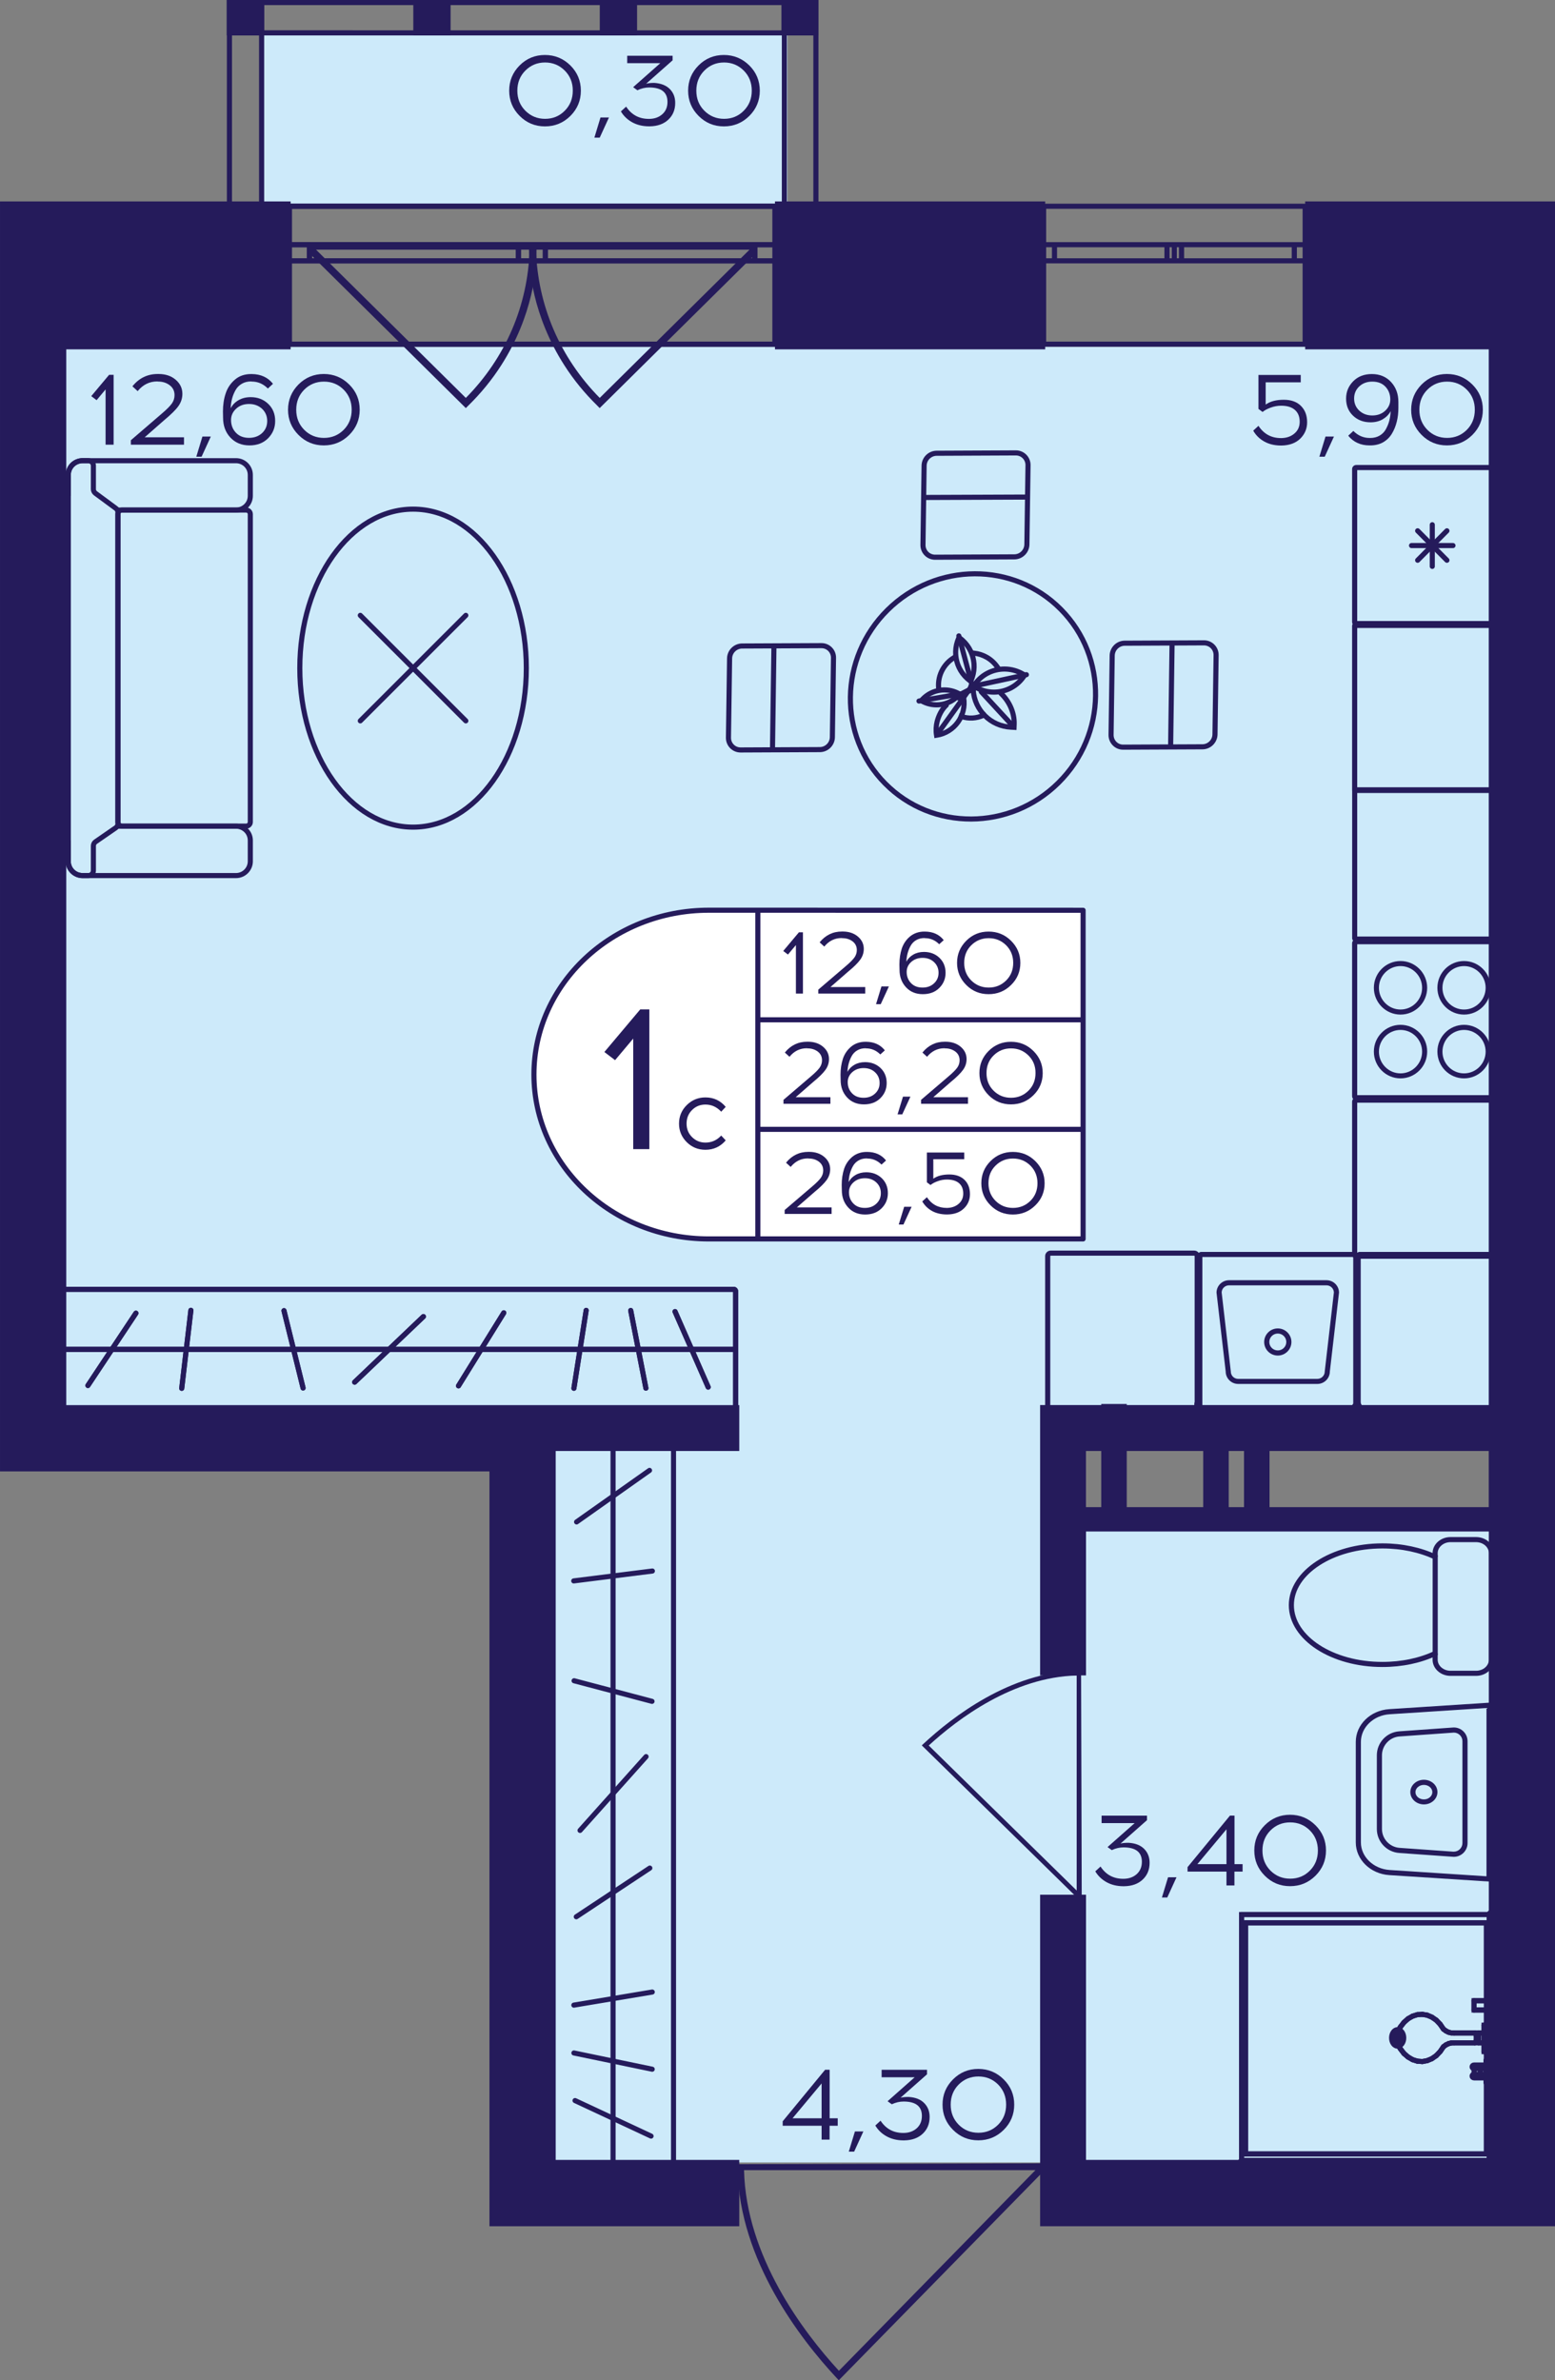 <?xml version="1.0" encoding="utf-8"?>
<!-- Generator: Adobe Illustrator 24.3.0, SVG Export Plug-In . SVG Version: 6.00 Build 0)  -->
<svg version="1.1" id="Слой_1" xmlns="http://www.w3.org/2000/svg" xmlns:xlink="http://www.w3.org/1999/xlink" x="0px" y="0px"
	 viewBox="0 0 261.41 400" style="enable-background:new 0 0 261.41 400;" xml:space="preserve">
<rect x="0" y="0" width="261.41" height="400" fill="#808080" stroke="none"/>
<path style="fill:#CDEAFA;" d="M7.29,58.28h250.27c0,60.57,0,121.13,0,181.7c-26.28-0.06-52.57-0.12-78.85-0.18
	c0,5.71,0,11.43,0,17.14c26.28,0.06,52.57,0.12,78.85,0.18c0,35.43,0,70.85,0,106.28c-57.14,0-114.28,0-171.42,0
	c0-41.14,0-82.28,0-123.42c-26.28,0-52.57,0-78.85,0C7.29,179.42,7.29,118.85,7.29,58.28z"/>
<rect x="44.02" y="5.39" transform="matrix(-1 -1.224647e-16 1.224647e-16 -1 176.376 39.793)" style="fill:#CDEAFA;" width="88.34" height="29.02"/>
<g>
	<path style="fill:none;stroke:#251B5B;stroke-width:0.857;stroke-miterlimit:10;" d="M175.44,34.66l43.97,0v23.18h-43.97V34.66z
		 M219.41,34.66l-43.97,0 M219.41,57.84h-43.97 M219.41,41.12h-1.83v2.71h1.83V41.12z M197.41,43.83h1.21v-2.71h-1.21V43.83z
		 M217.59,41.12l-18.96,0v2.71h18.96V41.12z M197.41,41.12h-1.23v2.71h1.23V41.12z M175.44,43.83h1.83v-2.71h-1.83V43.83z
		 M196.19,41.12h-18.92v2.71h18.92V41.12z M219.41,41.12h-1.83 M217.59,41.12v2.71 M217.59,43.83h1.83 M197.41,43.83h1.21
		 M198.63,43.83v-2.71 M198.63,41.12h-1.21 M217.59,41.12l-18.96,0 M198.63,43.83h18.96 M197.41,41.12h-1.23 M196.19,41.12v2.71
		 M196.19,43.83h1.23 M175.44,43.83h1.83 M177.27,43.83v-2.71 M177.27,41.12h-1.83 M196.19,41.12h-18.92 M177.27,43.83h18.92"/>
</g>
<g>
	<path style="fill:none;stroke:#251B5B;stroke-width:0.857;stroke-miterlimit:10;" d="M48.64,34.66l81.64,0v23.18l-81.64,0V34.66z
		 M130.28,34.66l-81.64,0 M130.28,57.84l-81.64,0 M130.28,41.12h-3.39v2.71h3.39V41.12z M89.43,43.83h2.25v-2.71h-2.25V43.83z
		 M126.88,41.12h-35.2v2.71h35.2V41.12z M89.43,41.12h-2.28v2.71h2.28V41.12z M48.64,43.83h3.39v-2.71h-3.39V43.83z M87.15,41.12
		l-35.12,0v2.71l35.12,0V41.12z M130.28,41.12h-3.39 M126.88,41.12v2.71 M126.88,43.83h3.39 M89.43,43.83h2.25 M91.69,43.83v-2.71
		 M91.69,41.12h-2.25 M126.88,41.12h-35.2 M91.69,43.83h35.2 M89.43,41.12h-2.28 M87.15,41.12v2.71 M87.15,43.83h2.28 M48.64,43.83
		h3.39 M52.03,43.83v-2.71 M52.03,41.12h-3.39 M87.15,41.12l-35.12,0 M52.03,43.83l35.12,0"/>
</g>
<g>
	<path style="fill:none;stroke:#251B5B;stroke-width:0.857;stroke-miterlimit:10;" d="M48.64,34.66l81.64,0v23.18l-81.64,0V34.66z
		 M130.28,34.66l-81.64,0 M130.28,57.84l-81.64,0 M130.28,41.12h-3.39v2.71h3.39V41.12z M89.43,43.83h2.25v-2.71h-2.25V43.83z
		 M126.88,41.12h-35.2v2.71h35.2V41.12z M89.43,41.12h-2.28v2.71h2.28V41.12z M48.64,43.83h3.39v-2.71h-3.39V43.83z M87.15,41.12
		l-35.12,0v2.71l35.12,0V41.12z M130.28,41.12h-3.39 M126.88,41.12v2.71 M126.88,43.83h3.39 M89.43,43.83h2.25 M91.69,43.83v-2.71
		 M91.69,41.12h-2.25 M126.88,41.12h-35.2 M91.69,43.83h35.2 M89.43,41.12h-2.28 M87.15,41.12v2.71 M87.15,43.83h2.28 M48.64,43.83
		h3.39 M52.03,43.83v-2.71 M52.03,41.12h-3.39 M87.15,41.12l-35.12,0 M52.03,43.83l35.12,0"/>
</g>
<g>
	<rect x="38.14" y="0" style="fill:#251B5B;" width="6.27" height="5.95"/>
	<rect x="131.37" y="0" style="fill:#251B5B;" width="6.16" height="5.95"/>
	<rect x="100.83" y="0" style="fill:#251B5B;" width="6.27" height="5.95"/>
	<rect x="69.48" y="0" style="fill:#251B5B;" width="6.27" height="5.95"/>
	<g>
		<path style="fill:#251B5B;" d="M43.55,0.86v35.81H39V0.86H43.55 M44.41,0h-6.27l0,37.53h6.27L44.41,0L44.41,0z"/>
	</g>
	<g>
		<path style="fill:#251B5B;" d="M136.73,0.86v35.81h-4.45l0-35.81H136.73 M137.59,0h-6.16l0,37.53h6.16L137.59,0L137.59,0z"/>
	</g>
	<g>
		<path style="fill:#251B5B;" d="M136.68,0.86v4.24L39,5.09V0.86L136.68,0.86 M137.53,0L38.14,0v5.95l99.39,0V0L137.53,0z"/>
	</g>
</g>
<g>
	<path style="fill:#251B5B;" d="M100.37,68.13c-2.1-2.06-3.93-4.3-5.47-6.7c-5.51-8.57-5.9-16.57-5.95-18.19
		c-0.03-1.03-0.01-1.87,0.02-2.41c0.35-0.01,0.71-0.03,1.06-0.04h37.15l0.09-0.08c-0.02,0.59-0.04,1.17-0.06,1.76l-26.4,26.11
		L100.37,68.13z M126,41.96h-35.9c0.29,9.36,4.04,18.15,10.72,24.91L126,41.96z"/>
	<path style="fill:#251B5B;" d="M78.76,68.13c2.1-2.06,3.93-4.3,5.47-6.7c5.51-8.57,5.9-16.57,5.95-18.19
		c0.03-1.03,0.01-1.87-0.02-2.41c-0.35-0.01-0.71-0.03-1.06-0.04H51.94l-0.09-0.08c0.02,0.59,0.04,1.17,0.06,1.76l26.4,26.11
		L78.76,68.13z M53.13,41.96h35.9C88.75,51.32,85,60.11,78.31,66.87L53.13,41.96z"/>
</g>
<polyline style="fill:none;stroke:#251B5B;stroke-width:0.857;stroke-linecap:round;stroke-linejoin:round;stroke-miterlimit:10;" points="
	79.67,242.1 84.51,238.38 89.37,242.1 94.22,238.38 99.06,242.1 103.92,238.38 108.76,242.1 113.61,238.38 118.45,242.1 
	123.3,238.38 "/>
<path style="fill:#251B5B;" d="M181.74,280.66c-0.25,0-0.48,0.01-0.74,0.01v0.1c-11.17,0.25-20.9,7.75-25.74,12.26l-0.3,0.28
	L181,318.83V319c0.28,0,0.56,0,0.85,0C181.81,306.22,181.77,293.44,181.74,280.66z M181,317.7l-24.87-24.37
	c4.85-4.45,14.21-11.52,24.87-11.76L181,317.7z"/>
<path style="fill:#251B5B;" d="M123.85,363.69c0,0.33,0.01,0.66,0.01,1H124c0.34,15.15,10.51,28.34,16.63,34.91l0.38,0.4l34.6-35.31
	h0.22c0-0.38,0-0.76,0-1.15C158.5,363.59,141.18,363.64,123.85,363.69z M174.07,364.69l-33.04,33.72
	c-6.04-6.57-15.62-19.27-15.95-33.72L174.07,364.69z"/>
<g>
	<g>
		<g>
			<path style="fill:#251B5B;" d="M112.6,242.54c0.11,0,0.2,0.09,0.2,0.2v120.58c0,0.11-0.09,0.2-0.2,0.2H93.52
				c-0.11,0-0.2-0.09-0.2-0.2V242.74c0-0.11,0.09-0.2,0.2-0.2H112.6 M112.6,241.68H93.52c-0.59,0-1.06,0.47-1.06,1.06v120.58
				c0,0.59,0.47,1.06,1.06,1.06h19.07c0.59,0,1.06-0.47,1.06-1.06V242.74C113.65,242.16,113.18,241.68,112.6,241.68L112.6,241.68z"
				/>
		</g>
	</g>
	
		<line style="fill:none;stroke:#251B5B;stroke-width:0.857;stroke-miterlimit:10;" x1="103.06" y1="242.19" x2="103.06" y2="363.97"/>
	
		<line style="fill:none;stroke:#251B5B;stroke-width:0.857;stroke-linecap:round;stroke-miterlimit:10;" x1="109.67" y1="264.01" x2="96.45" y2="265.67"/>
	
		<line style="fill:none;stroke:#251B5B;stroke-width:0.857;stroke-linecap:round;stroke-miterlimit:10;" x1="109.61" y1="285.91" x2="96.51" y2="282.45"/>
	
		<line style="fill:none;stroke:#251B5B;stroke-width:0.857;stroke-linecap:round;stroke-miterlimit:10;" x1="109.45" y1="358.97" x2="96.67" y2="353"/>
	
		<line style="fill:none;stroke:#251B5B;stroke-width:0.857;stroke-linecap:round;stroke-miterlimit:10;" x1="108.61" y1="295.2" x2="97.51" y2="307.6"/>
	
		<line style="fill:none;stroke:#251B5B;stroke-width:0.857;stroke-linecap:round;stroke-miterlimit:10;" x1="109.24" y1="313.93" x2="96.88" y2="322.11"/>
	
		<line style="fill:none;stroke:#251B5B;stroke-width:0.857;stroke-linecap:round;stroke-miterlimit:10;" x1="109.65" y1="334.76" x2="96.47" y2="336.96"/>
	
		<line style="fill:none;stroke:#251B5B;stroke-width:0.857;stroke-linecap:round;stroke-miterlimit:10;" x1="109.64" y1="347.73" x2="96.48" y2="345"/>
	
		<line style="fill:none;stroke:#251B5B;stroke-width:0.857;stroke-linecap:round;stroke-miterlimit:10;" x1="109.19" y1="247.1" x2="96.93" y2="255.76"/>
</g>
<g>
	<g>
		<path style="fill:#251B5B;" d="M239.37,299.95c0.78,0,1.42,0.55,1.42,1.22s-0.64,1.22-1.42,1.22s-1.42-0.55-1.42-1.22
			S238.59,299.95,239.37,299.95 M239.37,299.09c-1.26,0-2.28,0.93-2.28,2.07s1.02,2.07,2.28,2.07s2.28-0.93,2.28-2.07
			S240.63,299.09,239.37,299.09L239.37,299.09z"/>
	</g>
	<g>
		<path style="fill:#251B5B;" d="M249.89,287.03l0,28.28l-16.29-1.06c-2.7-0.18-4.82-2.21-4.82-4.64l0-16.89
			c0-2.43,2.12-4.47,4.82-4.64L249.89,287.03 M250.74,286.11l-17.2,1.11c-3.17,0.21-5.62,2.61-5.62,5.5v16.89
			c0,2.89,2.45,5.29,5.62,5.5l17.2,1.11L250.74,286.11L250.74,286.11z"/>
	</g>
	<g>
		<path style="fill:#251B5B;" d="M244.4,291.16c0.8,0,1.45,0.65,1.45,1.45l0,17.11c0,0.8-0.65,1.45-1.45,1.45c-0.04,0-0.07,0-0.11,0
			l-9.01-0.64c-1.66-0.12-2.96-1.51-2.96-3.17l0-12.38c0-1.66,1.3-3.06,2.96-3.17l9.01-0.64
			C244.33,291.16,244.37,291.16,244.4,291.16 M244.4,290.3c-0.06,0-0.11,0-0.17,0.01l-9.01,0.64c-2.12,0.15-3.76,1.91-3.76,4.03
			l0,12.38c0,2.12,1.64,3.88,3.76,4.03l9.01,0.64c0.06,0,0.11,0.01,0.17,0.01c1.27,0,2.31-1.03,2.31-2.31l0-17.11
			C246.71,291.33,245.67,290.3,244.4,290.3L244.4,290.3z"/>
	</g>
</g>
<g>
	<g>
		<path style="fill:none;stroke:#251B5B;stroke-width:0.857;stroke-miterlimit:10;" d="M241.26,261.64v-0.63
			c0-1.25,1.16-2.28,2.58-2.28h4.3c1.43,0,2.58,1.03,2.58,2.28v17.91c0,1.25-1.14,2.28-2.58,2.28h-4.3c-1.42,0-2.58-1.03-2.58-2.28
			v-1.06"/>
	</g>
	<g>
		<path style="fill:none;stroke:#251B5B;stroke-width:0.857;stroke-miterlimit:10;" d="M217.09,269.75c0-5.5,6.85-9.96,15.31-9.96
			c3.3,0,6.37,0.68,8.87,1.85v16.22c-2.49,1.18-5.57,1.85-8.87,1.85C223.94,279.72,217.09,275.25,217.09,269.75z"/>
	</g>
</g>
<g>
	<polyline style="fill:none;stroke:#251B5B;stroke-width:0.857;stroke-miterlimit:10;" points="250.55,363.36 208.72,363.36 
		208.72,321.74 250.55,321.74 250.55,363.36 	"/>
	<path style="fill:none;stroke:#251B5B;stroke-width:0.857;stroke-miterlimit:10;" d="M250.76,321.71l0,41.62
		c0,0.17-0.09,0.31-0.21,0.31s-0.21-0.14-0.21-0.31l0-41.59c0-0.17,0.09-0.31,0.21-0.31C250.66,321.43,250.75,321.55,250.76,321.71z
		"/>
	
		<line style="fill:none;stroke:#251B5B;stroke-width:0.857;stroke-linecap:round;stroke-linejoin:round;" x1="208.72" y1="321.74" x2="250.55" y2="321.74"/>
	
		<line style="fill:none;stroke:#251B5B;stroke-width:0.857;stroke-linecap:round;stroke-linejoin:round;" x1="208.72" y1="363.36" x2="208.72" y2="321.74"/>
	<path style="fill:none;stroke:#251B5B;stroke-width:0.857;stroke-miterlimit:10;" d="M250.76,363.36c0,0.17-0.09,0.31-0.21,0.31
		l-41.82,0c-0.12,0-0.21-0.14-0.21-0.31s0.09-0.31,0.21-0.31l41.82,0C250.67,363.05,250.76,363.19,250.76,363.36z"/>
	<polyline style="fill:none;stroke:#251B5B;stroke-width:0.857;stroke-miterlimit:10;" points="249.89,361.97 209.38,361.97 
		209.38,323.13 249.89,323.13 249.89,361.97 	"/>
	
		<line style="fill:none;stroke:#251B5B;stroke-width:0.857;stroke-linecap:round;stroke-linejoin:round;" x1="249.89" y1="323.13" x2="249.89" y2="361.97"/>
	
		<line style="fill:none;stroke:#251B5B;stroke-width:0.857;stroke-linecap:round;stroke-linejoin:round;" x1="209.38" y1="323.13" x2="249.89" y2="323.13"/>
	
		<line style="fill:none;stroke:#251B5B;stroke-width:0.857;stroke-linecap:round;stroke-linejoin:round;" x1="209.38" y1="361.97" x2="209.38" y2="323.13"/>
	
		<line style="fill:none;stroke:#251B5B;stroke-width:0.857;stroke-linecap:round;stroke-linejoin:round;" x1="249.89" y1="361.97" x2="209.38" y2="361.97"/>
	<polyline style="fill:none;stroke:#251B5B;stroke-width:0.857;stroke-miterlimit:10;" points="250.37,348.88 248.88,348.88 
		248.88,347.33 250.37,347.33 250.37,348.88 	"/>
	<path style="fill:none;stroke:#251B5B;stroke-width:0.857;stroke-miterlimit:10;" d="M250.15,347.02c0.18,0,0.32,0.14,0.32,0.3
		l0,1.56c0,0.17-0.15,0.31-0.33,0.31s-0.33-0.14-0.33-0.31v-1.56c0-0.17,0.14-0.3,0.32-0.3
		C250.14,347.02,250.15,347.02,250.15,347.02z"/>
	<path style="fill:none;stroke:#251B5B;stroke-width:0.857;stroke-miterlimit:10;" d="M250.47,347.33c0,0.17-0.15,0.31-0.33,0.31
		h-2.34c-0.18,0-0.33-0.14-0.33-0.31s0.15-0.31,0.33-0.31h2.34C250.32,347.02,250.47,347.16,250.47,347.33z"/>
	
		<line style="fill:none;stroke:#251B5B;stroke-width:0.857;stroke-linecap:round;stroke-linejoin:round;" x1="247.8" y1="348.88" x2="247.8" y2="347.33"/>
	<path style="fill:none;stroke:#251B5B;stroke-width:0.857;stroke-miterlimit:10;" d="M250.47,348.88c0,0.17-0.15,0.31-0.33,0.31
		l-2.34,0c-0.18,0-0.33-0.14-0.33-0.31c0-0.17,0.15-0.31,0.33-0.31h2.34C250.32,348.57,250.47,348.71,250.47,348.88z"/>
	<polyline style="fill:none;stroke:#251B5B;stroke-width:0.857;stroke-miterlimit:10;" points="250.14,337.78 247.8,337.78 
		247.8,336.22 250.14,336.22 250.14,337.78 	"/>
	
		<line style="fill:none;stroke:#251B5B;stroke-width:0.857;stroke-linecap:round;stroke-linejoin:round;" x1="250.14" y1="336.22" x2="250.14" y2="337.78"/>
	
		<line style="fill:none;stroke:#251B5B;stroke-width:0.857;stroke-linecap:round;stroke-linejoin:round;" x1="247.8" y1="336.22" x2="250.14" y2="336.22"/>
	
		<line style="fill:none;stroke:#251B5B;stroke-width:0.857;stroke-linecap:round;stroke-linejoin:round;" x1="247.8" y1="337.78" x2="247.8" y2="336.22"/>
	
		<line style="fill:none;stroke:#251B5B;stroke-width:0.857;stroke-linecap:round;stroke-linejoin:round;" x1="250.14" y1="337.78" x2="247.8" y2="337.78"/>
	<polyline style="fill:none;stroke:#251B5B;stroke-width:0.857;stroke-miterlimit:10;" points="250.43,349.91 250.14,349.91 
		250.14,346.3 250.43,346.3 250.43,349.91 	"/>
	<path style="fill:none;stroke:#251B5B;stroke-width:0.857;stroke-miterlimit:10;" d="M250.76,346.3v3.6
		c0,0.17-0.15,0.31-0.33,0.31s-0.33-0.14-0.33-0.31v-3.59c0,0,0,0,0-0.01c0-0.17,0.14-0.3,0.32-0.3
		C250.61,346,250.76,346.13,250.76,346.3z"/>
	<path style="fill:none;stroke:#251B5B;stroke-width:0.857;stroke-miterlimit:10;" d="M250.76,346.31c0,0.17-0.15,0.31-0.33,0.31
		h-0.29c-0.18,0-0.33-0.14-0.33-0.31c0-0.17,0.15-0.31,0.33-0.31h0.29C250.61,346,250.76,346.14,250.76,346.31z"/>
	<path style="fill:none;stroke:#251B5B;stroke-width:0.857;stroke-miterlimit:10;" d="M250.48,346.3l0,3.6
		c0,0.17-0.15,0.31-0.33,0.31s-0.33-0.14-0.33-0.31v-3.59c0,0,0,0,0-0.01c0-0.17,0.14-0.3,0.32-0.3
		C250.32,346,250.47,346.13,250.48,346.3z"/>
	<path style="fill:none;stroke:#251B5B;stroke-width:0.857;stroke-miterlimit:10;" d="M250.76,349.91c0,0.17-0.15,0.31-0.33,0.31
		h-0.29c-0.18,0-0.33-0.14-0.33-0.31c0-0.17,0.15-0.31,0.33-0.31h0.29C250.61,349.6,250.76,349.74,250.76,349.91z"/>
	<polyline style="fill:none;stroke:#251B5B;stroke-width:0.857;stroke-miterlimit:10;" points="250.43,338.8 250.14,338.8 
		250.14,335.2 250.43,335.2 250.43,338.8 	"/>
	
		<line style="fill:none;stroke:#251B5B;stroke-width:0.857;stroke-linecap:round;stroke-linejoin:round;" x1="250.43" y1="335.2" x2="250.43" y2="338.8"/>
	
		<line style="fill:none;stroke:#251B5B;stroke-width:0.857;stroke-linecap:round;stroke-linejoin:round;" x1="250.14" y1="335.2" x2="250.43" y2="335.2"/>
	
		<line style="fill:none;stroke:#251B5B;stroke-width:0.857;stroke-linecap:round;stroke-linejoin:round;" x1="250.14" y1="338.8" x2="250.14" y2="335.2"/>
	
		<line style="fill:none;stroke:#251B5B;stroke-width:0.857;stroke-linecap:round;stroke-linejoin:round;" x1="250.43" y1="338.8" x2="250.14" y2="338.8"/>
	<polyline style="fill:none;stroke:#251B5B;stroke-width:0.857;stroke-miterlimit:10;" points="248.19,342.85 248.2,342.91 
		248.19,342.98 248.18,343.04 248.16,343.11 248.13,343.16 248.09,343.21 248.06,343.25 248.01,343.28 247.97,343.3 247.91,343.3 
		244.45,343.3 243.98,343.31 243.52,343.43 243.08,343.64 242.66,343.95 242.1,344.77 241.45,345.45 240.71,345.96 239.92,346.29 
		239.11,346.44 238.28,346.38 237.48,346.13 236.72,345.69 236.02,345.09 235.43,344.32 235.24,344 235.1,343.64 235,343.25 
		234.95,342.85 234.95,342.09 235,341.69 235.1,341.3 235.24,340.94 235.43,340.62 236.02,339.86 236.72,339.24 237.48,338.81 
		238.28,338.56 239.11,338.51 239.92,338.64 240.71,338.98 241.45,339.49 242.1,340.17 242.66,340.99 243.08,341.3 243.52,341.52 
		243.98,341.63 244.45,341.64 247.91,341.64 247.97,341.65 248.01,341.66 248.06,341.69 248.09,341.73 248.13,341.78 248.16,341.83 
		248.18,341.89 248.19,341.95 248.2,342.02 248.19,342.09 248.19,342.85 	"/>
	
		<line style="fill:none;stroke:#251B5B;stroke-width:0.857;stroke-linecap:round;stroke-linejoin:round;" x1="248.19" y1="342.09" x2="248.19" y2="342.85"/>
	
		<line style="fill:none;stroke:#251B5B;stroke-width:0.857;stroke-linecap:round;stroke-linejoin:round;" x1="248.2" y1="342.02" x2="248.19" y2="342.09"/>
	
		<line style="fill:none;stroke:#251B5B;stroke-width:0.857;stroke-linecap:round;stroke-linejoin:round;" x1="248.19" y1="341.95" x2="248.2" y2="342.02"/>
	
		<line style="fill:none;stroke:#251B5B;stroke-width:0.857;stroke-linecap:round;stroke-linejoin:round;" x1="248.18" y1="341.89" x2="248.19" y2="341.95"/>
	
		<line style="fill:none;stroke:#251B5B;stroke-width:0.857;stroke-linecap:round;stroke-linejoin:round;" x1="248.16" y1="341.83" x2="248.18" y2="341.89"/>
	
		<line style="fill:none;stroke:#251B5B;stroke-width:0.857;stroke-linecap:round;stroke-linejoin:round;" x1="248.13" y1="341.78" x2="248.16" y2="341.83"/>
	
		<line style="fill:none;stroke:#251B5B;stroke-width:0.857;stroke-linecap:round;stroke-linejoin:round;" x1="248.09" y1="341.73" x2="248.13" y2="341.78"/>
	
		<line style="fill:none;stroke:#251B5B;stroke-width:0.857;stroke-linecap:round;stroke-linejoin:round;" x1="248.05" y1="341.69" x2="248.09" y2="341.73"/>
	
		<line style="fill:none;stroke:#251B5B;stroke-width:0.857;stroke-linecap:round;stroke-linejoin:round;" x1="248.01" y1="341.66" x2="248.05" y2="341.69"/>
	
		<line style="fill:none;stroke:#251B5B;stroke-width:0.857;stroke-linecap:round;stroke-linejoin:round;" x1="247.96" y1="341.65" x2="248.01" y2="341.66"/>
	
		<line style="fill:none;stroke:#251B5B;stroke-width:0.857;stroke-linecap:round;stroke-linejoin:round;" x1="247.91" y1="341.64" x2="247.96" y2="341.65"/>
	
		<line style="fill:none;stroke:#251B5B;stroke-width:0.857;stroke-linecap:round;stroke-linejoin:round;" x1="244.45" y1="341.64" x2="247.91" y2="341.64"/>
	
		<line style="fill:none;stroke:#251B5B;stroke-width:0.857;stroke-linecap:round;stroke-linejoin:round;" x1="243.98" y1="341.63" x2="244.45" y2="341.64"/>
	
		<line style="fill:none;stroke:#251B5B;stroke-width:0.857;stroke-linecap:round;stroke-linejoin:round;" x1="243.52" y1="341.52" x2="243.98" y2="341.63"/>
	
		<line style="fill:none;stroke:#251B5B;stroke-width:0.857;stroke-linecap:round;stroke-linejoin:round;" x1="243.08" y1="341.3" x2="243.52" y2="341.52"/>
	
		<line style="fill:none;stroke:#251B5B;stroke-width:0.857;stroke-linecap:round;stroke-linejoin:round;" x1="242.66" y1="340.99" x2="243.08" y2="341.3"/>
	
		<line style="fill:none;stroke:#251B5B;stroke-width:0.857;stroke-linecap:round;stroke-linejoin:round;" x1="242.1" y1="340.17" x2="242.66" y2="340.99"/>
	
		<line style="fill:none;stroke:#251B5B;stroke-width:0.857;stroke-linecap:round;stroke-linejoin:round;" x1="241.45" y1="339.49" x2="242.1" y2="340.17"/>
	
		<line style="fill:none;stroke:#251B5B;stroke-width:0.857;stroke-linecap:round;stroke-linejoin:round;" x1="240.71" y1="338.98" x2="241.45" y2="339.49"/>
	
		<line style="fill:none;stroke:#251B5B;stroke-width:0.857;stroke-linecap:round;stroke-linejoin:round;" x1="239.92" y1="338.65" x2="240.71" y2="338.98"/>
	
		<line style="fill:none;stroke:#251B5B;stroke-width:0.857;stroke-linecap:round;stroke-linejoin:round;" x1="239.11" y1="338.51" x2="239.92" y2="338.65"/>
	
		<line style="fill:none;stroke:#251B5B;stroke-width:0.857;stroke-linecap:round;stroke-linejoin:round;" x1="238.28" y1="338.56" x2="239.11" y2="338.51"/>
	
		<line style="fill:none;stroke:#251B5B;stroke-width:0.857;stroke-linecap:round;stroke-linejoin:round;" x1="237.48" y1="338.81" x2="238.28" y2="338.56"/>
	
		<line style="fill:none;stroke:#251B5B;stroke-width:0.857;stroke-linecap:round;stroke-linejoin:round;" x1="236.72" y1="339.24" x2="237.48" y2="338.81"/>
	
		<line style="fill:none;stroke:#251B5B;stroke-width:0.857;stroke-linecap:round;stroke-linejoin:round;" x1="236.02" y1="339.86" x2="236.72" y2="339.24"/>
	
		<line style="fill:none;stroke:#251B5B;stroke-width:0.857;stroke-linecap:round;stroke-linejoin:round;" x1="235.43" y1="340.62" x2="236.02" y2="339.86"/>
	
		<line style="fill:none;stroke:#251B5B;stroke-width:0.857;stroke-linecap:round;stroke-linejoin:round;" x1="235.24" y1="340.94" x2="235.43" y2="340.62"/>
	
		<line style="fill:none;stroke:#251B5B;stroke-width:0.857;stroke-linecap:round;stroke-linejoin:round;" x1="235.1" y1="341.3" x2="235.24" y2="340.94"/>
	
		<line style="fill:none;stroke:#251B5B;stroke-width:0.857;stroke-linecap:round;stroke-linejoin:round;" x1="235" y1="341.69" x2="235.1" y2="341.3"/>
	
		<line style="fill:none;stroke:#251B5B;stroke-width:0.857;stroke-linecap:round;stroke-linejoin:round;" x1="234.95" y1="342.09" x2="235" y2="341.69"/>
	
		<line style="fill:none;stroke:#251B5B;stroke-width:0.857;stroke-linecap:round;stroke-linejoin:round;" x1="234.95" y1="342.85" x2="234.95" y2="342.09"/>
	
		<line style="fill:none;stroke:#251B5B;stroke-width:0.857;stroke-linecap:round;stroke-linejoin:round;" x1="235" y1="343.25" x2="234.95" y2="342.85"/>
	
		<line style="fill:none;stroke:#251B5B;stroke-width:0.857;stroke-linecap:round;stroke-linejoin:round;" x1="235.1" y1="343.64" x2="235" y2="343.25"/>
	
		<line style="fill:none;stroke:#251B5B;stroke-width:0.857;stroke-linecap:round;stroke-linejoin:round;" x1="235.24" y1="344" x2="235.1" y2="343.64"/>
	
		<line style="fill:none;stroke:#251B5B;stroke-width:0.857;stroke-linecap:round;stroke-linejoin:round;" x1="235.43" y1="344.32" x2="235.24" y2="344"/>
	
		<line style="fill:none;stroke:#251B5B;stroke-width:0.857;stroke-linecap:round;stroke-linejoin:round;" x1="236.02" y1="345.09" x2="235.43" y2="344.32"/>
	
		<line style="fill:none;stroke:#251B5B;stroke-width:0.857;stroke-linecap:round;stroke-linejoin:round;" x1="236.72" y1="345.69" x2="236.02" y2="345.09"/>
	
		<line style="fill:none;stroke:#251B5B;stroke-width:0.857;stroke-linecap:round;stroke-linejoin:round;" x1="237.48" y1="346.13" x2="236.72" y2="345.69"/>
	
		<line style="fill:none;stroke:#251B5B;stroke-width:0.857;stroke-linecap:round;stroke-linejoin:round;" x1="238.28" y1="346.38" x2="237.48" y2="346.13"/>
	
		<line style="fill:none;stroke:#251B5B;stroke-width:0.857;stroke-linecap:round;stroke-linejoin:round;" x1="239.11" y1="346.44" x2="238.28" y2="346.38"/>
	
		<line style="fill:none;stroke:#251B5B;stroke-width:0.857;stroke-linecap:round;stroke-linejoin:round;" x1="239.92" y1="346.29" x2="239.11" y2="346.44"/>
	
		<line style="fill:none;stroke:#251B5B;stroke-width:0.857;stroke-linecap:round;stroke-linejoin:round;" x1="240.71" y1="345.96" x2="239.92" y2="346.29"/>
	
		<line style="fill:none;stroke:#251B5B;stroke-width:0.857;stroke-linecap:round;stroke-linejoin:round;" x1="241.45" y1="345.45" x2="240.71" y2="345.96"/>
	
		<line style="fill:none;stroke:#251B5B;stroke-width:0.857;stroke-linecap:round;stroke-linejoin:round;" x1="242.1" y1="344.77" x2="241.45" y2="345.45"/>
	
		<line style="fill:none;stroke:#251B5B;stroke-width:0.857;stroke-linecap:round;stroke-linejoin:round;" x1="242.66" y1="343.95" x2="242.1" y2="344.77"/>
	
		<line style="fill:none;stroke:#251B5B;stroke-width:0.857;stroke-linecap:round;stroke-linejoin:round;" x1="243.08" y1="343.64" x2="242.66" y2="343.95"/>
	
		<line style="fill:none;stroke:#251B5B;stroke-width:0.857;stroke-linecap:round;stroke-linejoin:round;" x1="243.52" y1="343.43" x2="243.08" y2="343.64"/>
	
		<line style="fill:none;stroke:#251B5B;stroke-width:0.857;stroke-linecap:round;stroke-linejoin:round;" x1="243.98" y1="343.31" x2="243.52" y2="343.43"/>
	
		<line style="fill:none;stroke:#251B5B;stroke-width:0.857;stroke-linecap:round;stroke-linejoin:round;" x1="244.45" y1="343.3" x2="243.98" y2="343.31"/>
	
		<line style="fill:none;stroke:#251B5B;stroke-width:0.857;stroke-linecap:round;stroke-linejoin:round;" x1="247.91" y1="343.3" x2="244.45" y2="343.3"/>
	
		<line style="fill:none;stroke:#251B5B;stroke-width:0.857;stroke-linecap:round;stroke-linejoin:round;" x1="247.96" y1="343.3" x2="247.91" y2="343.3"/>
	
		<line style="fill:none;stroke:#251B5B;stroke-width:0.857;stroke-linecap:round;stroke-linejoin:round;" x1="248.01" y1="343.28" x2="247.96" y2="343.3"/>
	
		<line style="fill:none;stroke:#251B5B;stroke-width:0.857;stroke-linecap:round;stroke-linejoin:round;" x1="248.05" y1="343.25" x2="248.01" y2="343.28"/>
	
		<line style="fill:none;stroke:#251B5B;stroke-width:0.857;stroke-linecap:round;stroke-linejoin:round;" x1="248.09" y1="343.21" x2="248.05" y2="343.25"/>
	
		<line style="fill:none;stroke:#251B5B;stroke-width:0.857;stroke-linecap:round;stroke-linejoin:round;" x1="248.13" y1="343.16" x2="248.09" y2="343.21"/>
	
		<line style="fill:none;stroke:#251B5B;stroke-width:0.857;stroke-linecap:round;stroke-linejoin:round;" x1="248.16" y1="343.11" x2="248.13" y2="343.16"/>
	
		<line style="fill:none;stroke:#251B5B;stroke-width:0.857;stroke-linecap:round;stroke-linejoin:round;" x1="248.18" y1="343.04" x2="248.16" y2="343.11"/>
	
		<line style="fill:none;stroke:#251B5B;stroke-width:0.857;stroke-linecap:round;stroke-linejoin:round;" x1="248.19" y1="342.98" x2="248.18" y2="343.04"/>
	
		<line style="fill:none;stroke:#251B5B;stroke-width:0.857;stroke-linecap:round;stroke-linejoin:round;" x1="248.2" y1="342.91" x2="248.19" y2="342.98"/>
	
		<line style="fill:none;stroke:#251B5B;stroke-width:0.857;stroke-linecap:round;stroke-linejoin:round;" x1="248.19" y1="342.85" x2="248.2" y2="342.91"/>
	<polyline style="fill:none;stroke:#251B5B;stroke-width:0.857;stroke-miterlimit:10;" points="250.42,340.33 250.42,344.77 
		249.48,344.77 249.48,340.33 250.42,340.33 	"/>
	
		<line style="fill:none;stroke:#251B5B;stroke-width:0.857;stroke-linecap:round;stroke-linejoin:round;" x1="249.48" y1="340.33" x2="250.42" y2="340.33"/>
	
		<line style="fill:none;stroke:#251B5B;stroke-width:0.857;stroke-linecap:round;stroke-linejoin:round;" x1="249.48" y1="344.77" x2="249.48" y2="340.33"/>
	
		<line style="fill:none;stroke:#251B5B;stroke-width:0.857;stroke-linecap:round;stroke-linejoin:round;" x1="250.42" y1="344.77" x2="249.48" y2="344.77"/>
	
		<line style="fill:none;stroke:#251B5B;stroke-width:0.857;stroke-linecap:round;stroke-linejoin:round;" x1="250.42" y1="340.33" x2="250.42" y2="344.77"/>
	<polyline style="fill:none;stroke:#251B5B;stroke-width:0.857;stroke-miterlimit:10;" points="249.48,341.64 249.48,343.3 
		248.54,343.3 248.54,341.64 249.48,341.64 	"/>
	
		<line style="fill:none;stroke:#251B5B;stroke-width:0.857;stroke-linecap:round;stroke-linejoin:round;" x1="248.54" y1="341.64" x2="249.48" y2="341.64"/>
	
		<line style="fill:none;stroke:#251B5B;stroke-width:0.857;stroke-linecap:round;stroke-linejoin:round;" x1="248.54" y1="343.3" x2="248.54" y2="341.64"/>
	
		<line style="fill:none;stroke:#251B5B;stroke-width:0.857;stroke-linecap:round;stroke-linejoin:round;" x1="249.48" y1="343.3" x2="248.54" y2="343.3"/>
	
		<line style="fill:none;stroke:#251B5B;stroke-width:0.857;stroke-linecap:round;stroke-linejoin:round;" x1="249.48" y1="341.64" x2="249.48" y2="343.3"/>
	<path style="fill:none;stroke:#251B5B;stroke-width:0.857;stroke-linecap:round;stroke-linejoin:round;" d="M235.98,342.47
		c0-0.77-0.45-1.39-1.02-1.39c-0.57,0-1.02,0.62-1.02,1.39s0.46,1.39,1.02,1.39C235.52,343.85,235.98,343.24,235.98,342.47"/>
	<path style="fill:none;stroke:#251B5B;stroke-width:0.857;stroke-linecap:round;stroke-linejoin:round;" d="M235.57,342.47
		c0-0.46-0.28-0.84-0.62-0.84c-0.34,0-0.62,0.38-0.62,0.84s0.28,0.83,0.62,0.83C235.3,343.3,235.57,342.93,235.57,342.47"/>
</g>
<g>
	<g>
		<g>
			<path style="fill:#251B5B;" d="M123.24,217.1v19.31H10.59V217.1H123.24 M123.35,216.24H10.48c-0.41,0-0.74,0.33-0.74,0.74v19.54
				c0,0.41,0.33,0.74,0.74,0.74h112.87c0.41,0,0.74-0.33,0.74-0.74v-19.54C124.09,216.58,123.76,216.24,123.35,216.24L123.35,216.24
				z"/>
		</g>
	</g>
	<line style="fill:none;stroke:#251B5B;stroke-width:0.857;stroke-miterlimit:10;" x1="9.72" y1="226.76" x2="123.7" y2="226.76"/>
	
		<line style="fill:none;stroke:#251B5B;stroke-width:0.857;stroke-linecap:round;stroke-miterlimit:10;" x1="30.55" y1="233.31" x2="32.09" y2="220.2"/>
	
		<line style="fill:none;stroke:#251B5B;stroke-width:0.857;stroke-linecap:round;stroke-miterlimit:10;" x1="50.95" y1="233.25" x2="47.74" y2="220.26"/>
	
		<line style="fill:none;stroke:#251B5B;stroke-width:0.857;stroke-linecap:round;stroke-miterlimit:10;" x1="119.05" y1="233.1" x2="113.48" y2="220.41"/>
	
		<line style="fill:none;stroke:#251B5B;stroke-width:0.857;stroke-linecap:round;stroke-miterlimit:10;" x1="59.62" y1="232.27" x2="71.18" y2="221.25"/>
	
		<line style="fill:none;stroke:#251B5B;stroke-width:0.857;stroke-linecap:round;stroke-miterlimit:10;" x1="77.08" y1="232.89" x2="84.69" y2="220.62"/>
	
		<line style="fill:none;stroke:#251B5B;stroke-width:0.857;stroke-linecap:round;stroke-miterlimit:10;" x1="96.48" y1="233.3" x2="98.54" y2="220.21"/>
	
		<line style="fill:none;stroke:#251B5B;stroke-width:0.857;stroke-linecap:round;stroke-miterlimit:10;" x1="108.58" y1="233.28" x2="106.03" y2="220.23"/>
	
		<line style="fill:none;stroke:#251B5B;stroke-width:0.857;stroke-linecap:round;stroke-miterlimit:10;" x1="14.78" y1="232.83" x2="22.85" y2="220.68"/>
	<g>
		<g>
			<path style="fill:#251B5B;" d="M123.24,217.1v19.31H10.59V217.1H123.24 M123.35,216.24H10.48c-0.41,0-0.74,0.33-0.74,0.74v19.54
				c0,0.41,0.33,0.74,0.74,0.74h112.87c0.41,0,0.74-0.33,0.74-0.74v-19.54C124.09,216.58,123.76,216.24,123.35,216.24L123.35,216.24
				z"/>
		</g>
	</g>
	<line style="fill:none;stroke:#251B5B;stroke-width:0.857;stroke-miterlimit:10;" x1="9.72" y1="226.76" x2="123.7" y2="226.76"/>
	
		<line style="fill:none;stroke:#251B5B;stroke-width:0.857;stroke-linecap:round;stroke-miterlimit:10;" x1="30.55" y1="233.31" x2="32.09" y2="220.2"/>
	
		<line style="fill:none;stroke:#251B5B;stroke-width:0.857;stroke-linecap:round;stroke-miterlimit:10;" x1="50.95" y1="233.25" x2="47.74" y2="220.26"/>
	
		<line style="fill:none;stroke:#251B5B;stroke-width:0.857;stroke-linecap:round;stroke-miterlimit:10;" x1="119.05" y1="233.1" x2="113.48" y2="220.41"/>
	
		<line style="fill:none;stroke:#251B5B;stroke-width:0.857;stroke-linecap:round;stroke-miterlimit:10;" x1="59.62" y1="232.27" x2="71.18" y2="221.25"/>
	
		<line style="fill:none;stroke:#251B5B;stroke-width:0.857;stroke-linecap:round;stroke-miterlimit:10;" x1="77.08" y1="232.89" x2="84.69" y2="220.62"/>
	
		<line style="fill:none;stroke:#251B5B;stroke-width:0.857;stroke-linecap:round;stroke-miterlimit:10;" x1="96.48" y1="233.3" x2="98.54" y2="220.21"/>
	
		<line style="fill:none;stroke:#251B5B;stroke-width:0.857;stroke-linecap:round;stroke-miterlimit:10;" x1="108.58" y1="233.28" x2="106.03" y2="220.23"/>
	
		<line style="fill:none;stroke:#251B5B;stroke-width:0.857;stroke-linecap:round;stroke-miterlimit:10;" x1="14.78" y1="232.83" x2="22.85" y2="220.68"/>
</g>
<g>
	<path style="fill:#251B5B;" d="M253.46,211.24v25.24h-24.71v-25.24H253.46 M253.62,210.38h-25.03c-0.39,0-0.7,0.31-0.7,0.7v25.55
		c0,0.39,0.31,0.7,0.7,0.7h25.03c0.39,0,0.7-0.31,0.7-0.7v-25.55C254.32,210.69,254.01,210.38,253.62,210.38L253.62,210.38z"/>
</g>
<g>
	<g>
		<path style="fill:#251B5B;" d="M227.49,211.24v25.24h-25.36v-25.24H227.49 M227.65,210.38h-25.68c-0.39,0-0.7,0.31-0.7,0.7v25.55
			c0,0.39,0.31,0.7,0.7,0.7h25.68c0.39,0,0.7-0.31,0.7-0.7v-25.55C228.34,210.69,228.03,210.38,227.65,210.38L227.65,210.38z"/>
	</g>
	<g>
		<path style="fill:#251B5B;" d="M223,216c0.67,0,1.22,0.53,1.24,1.19l-1.53,13.2l-0.01,0.05v0.05c0,0.68-0.56,1.23-1.24,1.23
			h-13.31c-0.69,0-1.24-0.55-1.24-1.23v-0.05l-0.01-0.05l-1.53-13.2c0.02-0.66,0.57-1.19,1.24-1.19H223 M223,215.14h-16.39
			c-1.16,0-2.1,0.94-2.1,2.09l1.54,13.25c0,1.15,0.94,2.09,2.1,2.09h13.31c1.16,0,2.1-0.94,2.1-2.09l1.54-13.25
			C225.1,216.07,224.16,215.14,223,215.14L223,215.14z"/>
	</g>
	<g>
		<path style="fill:#251B5B;" d="M214.81,224.1c0.79,0,1.43,0.64,1.43,1.42s-0.64,1.42-1.43,1.42c-0.79,0-1.43-0.64-1.43-1.42
			S214.02,224.1,214.81,224.1 M214.81,223.24c-1.26,0-2.29,1.02-2.29,2.28s1.02,2.28,2.29,2.28c1.26,0,2.29-1.02,2.29-2.28
			S216.07,223.24,214.81,223.24L214.81,223.24z"/>
	</g>
</g>
<g>
	<g>
		<path style="fill:#251B5B;" d="M253.4,158.68v25.36h-25.24v-25.36H253.4 M253.56,157.83H228c-0.39,0-0.7,0.31-0.7,0.7v25.68
			c0,0.39,0.31,0.7,0.7,0.7h25.55c0.39,0,0.7-0.31,0.7-0.7v-25.68C254.26,158.14,253.94,157.83,253.56,157.83L253.56,157.83z"/>
	</g>
	<g>
		<g>
			<path style="fill:#251B5B;" d="M235.44,173.08c2,0,3.63,1.64,3.63,3.65s-1.63,3.65-3.63,3.65s-3.63-1.64-3.63-3.65
				S233.44,173.08,235.44,173.08 M235.44,172.22c-2.48,0-4.48,2.02-4.48,4.5c0,2.49,2.01,4.5,4.48,4.5s4.48-2.02,4.48-4.5
				C239.93,174.24,237.92,172.22,235.44,172.22L235.44,172.22z"/>
		</g>
		<g>
			<path style="fill:#251B5B;" d="M246.12,162.35c2,0,3.63,1.64,3.63,3.65s-1.63,3.65-3.63,3.65s-3.63-1.64-3.63-3.65
				S244.12,162.35,246.12,162.35 M246.12,161.5c-2.48,0-4.48,2.02-4.48,4.5s2.01,4.5,4.48,4.5s4.48-2.02,4.48-4.5
				S248.59,161.5,246.12,161.5L246.12,161.5z"/>
		</g>
		<g>
			<path style="fill:#251B5B;" d="M235.44,162.35c2,0,3.63,1.64,3.63,3.65s-1.63,3.65-3.63,3.65s-3.63-1.64-3.63-3.65
				S233.44,162.35,235.44,162.35 M235.44,161.5c-2.48,0-4.48,2.02-4.48,4.5s2.01,4.5,4.48,4.5s4.48-2.02,4.48-4.5
				S237.92,161.5,235.44,161.5L235.44,161.5z"/>
		</g>
		<g>
			<path style="fill:#251B5B;" d="M246.12,173.08c2,0,3.63,1.64,3.63,3.65s-1.63,3.65-3.63,3.65s-3.63-1.64-3.63-3.65
				S244.12,173.08,246.12,173.08 M246.12,172.22c-2.48,0-4.48,2.02-4.48,4.5c0,2.49,2.01,4.5,4.48,4.5s4.48-2.02,4.48-4.5
				C250.6,174.24,248.59,172.22,246.12,172.22L246.12,172.22z"/>
		</g>
	</g>
</g>
<g>
	<path style="fill:#251B5B;" d="M253.4,133.15v24.23h-25.24v-24.23H253.4 M253.67,132.3h-25.78c-0.32,0-0.58,0.26-0.58,0.58v24.78
		c0,0.32,0.26,0.58,0.58,0.58h25.78c0.32,0,0.58-0.26,0.58-0.58v-24.78C254.26,132.56,253.99,132.3,253.67,132.3L253.67,132.3z"/>
</g>
<g>
	<g>
		<path style="fill:#251B5B;" d="M253.4,79v25.36h-25.24V79H253.4 M253.56,78.14H228c-0.39,0-0.7,0.31-0.7,0.7v25.68
			c0,0.39,0.31,0.7,0.7,0.7h25.55c0.39,0,0.7-0.31,0.7-0.7V78.84C254.26,78.45,253.94,78.14,253.56,78.14L253.56,78.14z"/>
	</g>
	<g>
		
			<line style="fill:none;stroke:#251B5B;stroke-width:0.857;stroke-linecap:round;stroke-miterlimit:10;" x1="237.29" y1="91.68" x2="244.26" y2="91.68"/>
		
			<line style="fill:none;stroke:#251B5B;stroke-width:0.857;stroke-linecap:round;stroke-miterlimit:10;" x1="238.32" y1="89.2" x2="243.24" y2="94.15"/>
		
			<line style="fill:none;stroke:#251B5B;stroke-width:0.857;stroke-linecap:round;stroke-miterlimit:10;" x1="240.78" y1="88.18" x2="240.78" y2="95.18"/>
		
			<line style="fill:none;stroke:#251B5B;stroke-width:0.857;stroke-linecap:round;stroke-miterlimit:10;" x1="243.24" y1="89.2" x2="238.32" y2="94.15"/>
	</g>
</g>
<g>
	<path style="fill:#251B5B;" d="M253.4,185.31v25.36h-25.24v-25.36H253.4 M253.56,184.45H228c-0.39,0-0.7,0.31-0.7,0.7v25.68
		c0,0.39,0.31,0.7,0.7,0.7h25.55c0.39,0,0.7-0.31,0.7-0.7v-25.68C254.26,184.76,253.94,184.45,253.56,184.45L253.56,184.45z"/>
</g>
<g>
	<path style="fill:#251B5B;" d="M200.76,211.02c0.04,0,0.07,0.03,0.07,0.07v25.54c0,0.04-0.03,0.07-0.07,0.07h-24.13
		c-0.04,0-0.07-0.03-0.07-0.07v-25.54c0-0.04,0.03-0.07,0.07-0.07H200.76 M200.76,210.16h-24.13c-0.51,0-0.93,0.42-0.93,0.93v25.54
		c0,0.51,0.42,0.93,0.93,0.93h24.13c0.51,0,0.93-0.42,0.93-0.93v-25.54C201.69,210.58,201.27,210.16,200.76,210.16L200.76,210.16z"
		/>
</g>
<g>
	<path style="fill:none;stroke:#251B5B;stroke-width:0.857;stroke-miterlimit:10;" d="M11.47,141.23l0,3.52
		c0,1.32,1.08,2.39,2.4,2.39h0.96l24.85,0c1.32,0,2.4-1.08,2.4-2.39v-3.52c0-1.33-1.08-2.39-2.4-2.39H19.69"/>
	<path style="fill:none;stroke:#251B5B;stroke-width:0.857;stroke-miterlimit:10;" d="M11.47,83.33l0-3.52
		c0-1.33,1.08-2.39,2.4-2.39h0.96l24.85,0c1.32,0,2.4,1.06,2.4,2.39l0,3.52c0,1.32-1.08,2.39-2.4,2.39l-19.96,0"/>
	<path style="fill:none;stroke:#251B5B;stroke-width:0.857;stroke-miterlimit:10;" d="M42.08,86.41l0,51.72
		c0,0.39-0.31,0.7-0.7,0.7l-20.86,0c-0.39,0-0.7-0.31-0.7-0.7l0-51.72c0-0.39,0.31-0.7,0.7-0.7l20.86,0
		C41.77,85.71,42.08,86.03,42.08,86.41z"/>
	<path style="fill:none;stroke:#251B5B;stroke-width:0.857;stroke-miterlimit:10;" d="M16.05,82.9l3.43,2.53
		c0.22,0.16,0.35,0.42,0.35,0.69l0,52.29c0,0.28-0.14,0.54-0.37,0.7l-3.39,2.34c-0.23,0.16-0.37,0.42-0.37,0.7l0,4.14
		c0,0.47-0.38,0.85-0.86,0.85h-0.96c-1.33,0-2.4-1.07-2.4-2.39l0-64.95c0-1.32,1.08-2.39,2.4-2.39h0.96c0.47,0,0.86,0.38,0.86,0.85
		l0,3.95C15.7,82.48,15.83,82.73,16.05,82.9z"/>
</g>
<g>
	
		<ellipse style="fill:none;stroke:#251B5B;stroke-width:0.857;stroke-miterlimit:10;" cx="69.44" cy="112.28" rx="19.04" ry="26.72"/>
	<g>
		
			<line style="fill:none;stroke:#251B5B;stroke-width:0.857;stroke-linecap:round;stroke-miterlimit:10;" x1="60.57" y1="103.41" x2="78.31" y2="121.14"/>
		
			<line style="fill:none;stroke:#251B5B;stroke-width:0.857;stroke-linecap:round;stroke-miterlimit:10;" x1="60.57" y1="121.14" x2="78.31" y2="103.41"/>
	</g>
</g>
<g>
	<path style="fill:#251B5B;" d="M253.4,105.53v26.88h-25.24v-26.88H253.4 M253.73,104.67h-25.91c-0.29,0-0.52,0.23-0.52,0.52v27.55
		c0,0.29,0.23,0.52,0.52,0.52h25.91c0.29,0,0.52-0.23,0.52-0.52V105.2C254.26,104.91,254.02,104.67,253.73,104.67L253.73,104.67z"/>
</g>
<g>
	<path style="fill:#251B5B;stroke:#251B5B;stroke-width:0.857;stroke-miterlimit:10;" d="M219.84,34.28v24h30.86v178.27h-22
		c-0.28-0.37-0.42-0.74-0.48-0.98c-0.16,0.27-0.38,0.6-0.69,0.94c-0.02,0.02-0.03,0.03-0.05,0.04h-25.66
		c-0.31-0.34-0.46-0.78-0.57-0.74c-0.1,0.03,0.01,0.42-0.11,0.74h-12.15v-0.18h-3.43v0.18h-10.28v3.43v3.43v10.29h0v3.24h0v24.18
		h6.86v-24.18h3.43h3.43h13.71h3.43h3.43h3.43h37.71V363.4h-68.57v-44.57h-6.86v44.57v3.43v6.86h85.71v-3.43v-6.86V58.28V48V34.28
		H219.84z M182.13,253.7v-10.29h3.43v10.29H182.13z M188.99,253.7v-10.29h13.71v10.29H188.99z M206.13,253.7v-10.29h3.43v10.29
		H206.13z M212.99,253.7v-10.29h37.71v10.29H212.99z"/>
	
		<rect x="130.71" y="34.28" style="fill:#251B5B;stroke:#251B5B;stroke-width:0.857;stroke-miterlimit:10;" width="44.57" height="24"/>
	<polygon style="fill:#251B5B;stroke:#251B5B;stroke-width:0.857;stroke-miterlimit:10;" points="89.57,236.56 82.71,236.56 
		10.71,236.56 10.71,58.28 48.43,58.28 48.43,34.28 0.43,34.28 0.43,51.42 0.43,58.28 0.43,236.56 0.43,243.41 0.43,246.84 
		82.71,246.84 82.71,363.4 82.71,373.69 92.99,373.69 123.85,373.69 123.85,363.4 92.99,363.4 92.99,243.41 123.85,243.41 
		123.85,236.56 92.99,236.56 	"/>
</g>
<g>
	
		<ellipse transform="matrix(0.711 -0.704 0.704 0.711 -35.035 148.892)" style="fill:none;stroke:#251B5B;stroke-width:0.857;stroke-miterlimit:10;" cx="163.45" cy="117.03" rx="20.78" ry="20.41"/>
	<g>
		<g>
			<path style="fill:none;stroke:#251B5B;stroke-width:0.857;stroke-miterlimit:10;" d="M170.53,93.58l-13.33,0.06
				c-1.14,0-2.05-0.92-2.04-2.06l0.19-13.33c0.02-1.14,0.95-2.07,2.1-2.08l13.33-0.06c1.14,0,2.05,0.92,2.04,2.06l-0.19,13.33
				C172.61,92.64,171.67,93.57,170.53,93.58z"/>
			
				<line style="fill:none;stroke:#251B5B;stroke-width:0.857;stroke-miterlimit:10;" x1="155.09" y1="83.6" x2="172.93" y2="83.53"/>
		</g>
	</g>
	<g>
		<g>
			<path style="fill:none;stroke:#251B5B;stroke-width:0.857;stroke-miterlimit:10;" d="M140.12,110.56l-0.19,13.33
				c-0.02,1.14-0.95,2.07-2.1,2.08l-13.33,0.06c-1.14,0-2.05-0.92-2.04-2.06l0.19-13.33c0.02-1.14,0.95-2.07,2.1-2.08l13.33-0.06
				C139.22,108.49,140.14,109.41,140.12,110.56z"/>
			
				<line style="fill:none;stroke:#251B5B;stroke-width:0.857;stroke-miterlimit:10;" x1="129.86" y1="126.18" x2="130.11" y2="108.34"/>
		</g>
	</g>
	<g>
		<g>
			<path style="fill:none;stroke:#251B5B;stroke-width:0.857;stroke-miterlimit:10;" d="M186.78,123.5l0.19-13.33
				c0.02-1.14,0.95-2.07,2.1-2.08l13.33-0.06c1.14,0,2.05,0.92,2.04,2.06l-0.19,13.33c-0.02,1.14-0.95,2.07-2.1,2.08l-13.33,0.06
				C187.68,125.57,186.77,124.64,186.78,123.5z"/>
			
				<line style="fill:none;stroke:#251B5B;stroke-width:0.857;stroke-miterlimit:10;" x1="197.04" y1="107.88" x2="196.79" y2="125.72"/>
		</g>
	</g>
</g>
<g>
	<path style="fill:none;stroke:#251B5B;stroke-width:0.857;stroke-linecap:square;stroke-miterlimit:10;" d="M163.77,109.77
		c0.75,0.08,1.48,0.32,2.17,0.72c0.71,0.42,1.3,0.98,1.74,1.63"/>
	<path style="fill:none;stroke:#251B5B;stroke-width:0.857;stroke-linecap:square;stroke-miterlimit:10;" d="M157.79,115.6
		c-0.09-1.07,0.13-2.18,0.71-3.17c0.46-0.78,1.07-1.41,1.8-1.86"/>
	<path style="fill:none;stroke:#251B5B;stroke-width:0.857;stroke-linecap:square;stroke-miterlimit:10;" d="M165.37,120.19
		c-1.21,0.55-2.49,0.64-3.79,0.21"/>
	<g>
		<path style="fill:#251B5B;" d="M161.4,107.81c1.72,1.47,2.37,3.88,1.6,5.99C161.28,112.34,160.64,109.93,161.4,107.81
			 M161.06,106.52L161.06,106.52c-1.72,2.98-0.7,6.82,2.28,8.57l0,0C165.07,112.12,164.05,108.28,161.06,106.52L161.06,106.52z"/>
	</g>
	<path style="fill:none;stroke:#251B5B;stroke-width:0.857;stroke-linecap:round;stroke-miterlimit:10;" d="M161.14,117.29
		c0.26-0.08,0.57-0.03,0.86-0.07c0.5,3.04-1.55,5.87-4.56,6.34c-0.13-0.8-0.08-1.6,0.11-2.34c0.27-1,0.77-2.01,1.53-2.72"/>
	<g>
		<path style="fill:#251B5B;" d="M158.76,116.37L158.76,116.37c0.65,0,1.28,0.13,1.87,0.39c-0.85,0.8-1.99,1.26-3.18,1.26
			c-0.65,0-1.28-0.13-1.87-0.39C156.42,116.83,157.56,116.37,158.76,116.37 M158.76,115.51c-1.74,0-3.44,0.82-4.51,2.35
			c0.97,0.69,2.09,1.02,3.19,1.02c1.74,0,3.44-0.82,4.51-2.35v0C160.97,115.84,159.86,115.51,158.76,115.51L158.76,115.51z"/>
	</g>
	<path style="fill:none;stroke:#251B5B;stroke-width:0.857;stroke-linecap:round;stroke-miterlimit:10;" d="M168.25,116.51
		c1.36,1.26,2.31,3.2,2.24,5.2l-0.02,0.52l-0.51-0.03c-3.41-0.15-6.12-2.86-6.35-6.2c0-0.08-0.01-0.17-0.01-0.25"/>
	
		<line style="fill:none;stroke:#251B5B;stroke-width:0.857;stroke-linecap:round;stroke-linejoin:round;stroke-miterlimit:10;" x1="164.95" y1="116.24" x2="170.31" y2="122.04"/>
	<g>
		<path style="fill:#251B5B;" d="M168.86,112.86L168.86,112.86c0.97,0,1.93,0.25,2.78,0.72c-1.07,1.45-2.75,2.3-4.57,2.3
			c-0.97,0-1.93-0.25-2.78-0.72C165.36,113.71,167.04,112.86,168.86,112.86 M168.86,112c-2.16,0-4.27,1.06-5.51,3.02l-0.25,0.4
			l0.4,0.26c1.11,0.72,2.36,1.06,3.58,1.06c2.16,0,4.27-1.06,5.51-3.02l0.25-0.4l-0.4-0.26C171.33,112.35,170.08,112,168.86,112
			L168.86,112z"/>
	</g>
	
		<line style="fill:none;stroke:#251B5B;stroke-width:0.857;stroke-linecap:round;stroke-linejoin:round;stroke-miterlimit:10;" x1="163.35" y1="115.37" x2="172.55" y2="113.38"/>
	
		<line style="fill:none;stroke:#251B5B;stroke-width:0.857;stroke-linecap:round;stroke-miterlimit:10;" x1="161.84" y1="117.43" x2="157.63" y2="123.28"/>
	<polyline style="fill:none;stroke:#251B5B;stroke-width:0.857;stroke-linecap:round;stroke-miterlimit:10;" points="
		154.49,117.81 161.67,116.57 162.91,115.93 	"/>
	<path style="fill:none;stroke:#251B5B;stroke-width:0.857;stroke-linecap:round;stroke-miterlimit:10;" d="M163.46,115.57
		l-0.18-0.92c-0.02-0.06-2.09-7.79-2.09-7.79"/>
	
		<line style="fill:none;stroke:#251B5B;stroke-width:0.857;stroke-linecap:round;stroke-miterlimit:10;" x1="161.8" y1="117.47" x2="163.52" y2="115.07"/>
	
		<line style="fill:none;stroke:#251B5B;stroke-width:0.857;stroke-linecap:round;stroke-miterlimit:10;" x1="163.69" y1="115.71" x2="162.79" y2="116.19"/>
	<polygon style="fill:none;stroke:#251B5B;stroke-width:0.857;stroke-linecap:round;stroke-miterlimit:10;" points="163.59,115.73 
		163.04,115.9 163.15,115.55 	"/>
	<polygon style="fill:#251B5B;" points="160.94,117.56 161.67,116.57 162.54,116.2 161.84,117.43 	"/>
	<path style="fill:#251B5B;" d="M162.55,115.96c0.02-0.04,0.71-0.98,0.71-0.98l0.03,0.5l-0.44,0.55L162.55,115.96z"/>
	<polygon style="fill:#251B5B;" points="162.54,116.56 163.7,115.94 163.66,115.77 162.85,116.03 	"/>
</g>
<g>
	<path style="fill:#FFFFFF;stroke:#251B5B;stroke-width:0.857;stroke-linejoin:round;stroke-miterlimit:10;" d="M182.08,152.97
		l0,55.23l-62.92,0c-16.22,0-29.4-12.38-29.4-27.62c0-15.24,13.18-27.62,29.4-27.62L182.08,152.97z M127.4,152.97l0,55.23
		 M127.4,171.38l54.69,0 M127.4,189.79l54.69,0"/>
	<g>
		<path style="fill:#251B5B;" d="M109.15,193.11h-2.7v-18.58l-3.05,3.63l-1.8-1.37l6.03-7.16h1.53V193.11z"/>
		<path style="fill:#251B5B;" d="M118.59,184.42c1.39,0,2.52,0.53,3.41,1.59l-0.76,0.81c-0.74-0.8-1.62-1.2-2.65-1.2
			c-0.88,0-1.63,0.3-2.24,0.91c-0.62,0.61-0.93,1.38-0.93,2.29s0.31,1.67,0.93,2.28s1.37,0.91,2.24,0.91c1.04,0,1.92-0.39,2.65-1.18
			l0.76,0.81c-0.89,1.05-2.03,1.58-3.41,1.58c-1.24,0-2.29-0.43-3.15-1.29c-0.86-0.86-1.29-1.89-1.29-3.1c0-1.22,0.43-2.26,1.3-3.12
			C116.32,184.85,117.37,184.42,118.59,184.42z"/>
	</g>
	<g>
		<path style="fill:#251B5B;" d="M139.6,185.49h-7.89v-0.66l4.68-4c0.67-0.57,1.13-1.04,1.4-1.41c0.26-0.37,0.4-0.78,0.4-1.24
			c0-0.61-0.24-1.1-0.71-1.46c-0.48-0.36-1.05-0.54-1.72-0.54l-0.14-0.02c-1.16,0-2.12,0.48-2.9,1.43l-0.78-0.71
			c0.98-1.21,2.23-1.82,3.75-1.82h0.17c1.01,0.01,1.85,0.29,2.51,0.85s0.99,1.25,0.99,2.07c0,0.66-0.2,1.27-0.6,1.82
			c-0.4,0.55-1.08,1.23-2.05,2.02l-2.95,2.57h5.84V185.49z"/>
		<path style="fill:#251B5B;" d="M145.5,175.07h0.09c1.36,0.01,2.41,0.49,3.16,1.44l-0.76,0.69c-0.68-0.68-1.48-1.02-2.4-1.02
			l-0.09-0.02c-0.53,0-0.99,0.12-1.38,0.35c-0.4,0.23-0.7,0.54-0.93,0.94c-0.22,0.4-0.39,0.82-0.51,1.26
			c-0.12,0.44-0.19,0.91-0.21,1.42c0.25-0.49,0.64-0.89,1.16-1.19c0.52-0.3,1.12-0.45,1.8-0.45c1.03,0,1.9,0.33,2.59,0.98
			c0.69,0.66,1.04,1.5,1.04,2.53c0,0.99-0.35,1.84-1.05,2.54c-0.7,0.7-1.62,1.05-2.77,1.05c-1.18,0-2.12-0.39-2.84-1.17
			s-1.08-1.75-1.08-2.92l-0.02-0.9c0-0.98,0.14-1.87,0.4-2.68c0.27-0.8,0.73-1.48,1.38-2.03
			C143.74,175.35,144.54,175.07,145.5,175.07z M145.19,179.49c-0.77,0-1.41,0.23-1.92,0.69c-0.51,0.46-0.76,1.02-0.76,1.67
			c0,0.74,0.24,1.37,0.72,1.87c0.48,0.51,1.13,0.76,1.95,0.76c0.78,0,1.42-0.23,1.93-0.71c0.51-0.47,0.76-1.06,0.76-1.77
			c0-0.72-0.25-1.32-0.76-1.8C146.62,179.73,145.97,179.49,145.19,179.49z"/>
		<path style="fill:#251B5B;" d="M153.05,184.29l-1.37,2.98h-0.79l0.91-2.98H153.05z"/>
		<path style="fill:#251B5B;" d="M162.73,185.49h-7.89v-0.66l4.68-4c0.67-0.57,1.13-1.04,1.4-1.41c0.26-0.37,0.4-0.78,0.4-1.24
			c0-0.61-0.24-1.1-0.71-1.46c-0.48-0.36-1.05-0.54-1.72-0.54l-0.14-0.02c-1.16,0-2.12,0.48-2.9,1.43l-0.78-0.71
			c0.98-1.21,2.23-1.82,3.75-1.82h0.17c1.01,0.01,1.85,0.29,2.51,0.85s0.99,1.25,0.99,2.07c0,0.66-0.2,1.27-0.6,1.82
			c-0.4,0.55-1.08,1.23-2.05,2.02l-2.95,2.57h5.84V185.49z"/>
		<path style="fill:#251B5B;" d="M166.2,176.61c1.03-1.03,2.28-1.54,3.75-1.54c1.47,0,2.73,0.51,3.77,1.54
			c1.04,1.03,1.57,2.27,1.57,3.72c0,1.46-0.52,2.7-1.56,3.72c-1.04,1.03-2.3,1.54-3.78,1.54c-1.47,0-2.72-0.51-3.75-1.54
			c-1.03-1.03-1.55-2.27-1.55-3.72C164.65,178.88,165.16,177.64,166.2,176.61z M172.89,177.37c-0.8-0.79-1.77-1.19-2.93-1.19
			c-1.16,0-2.13,0.4-2.93,1.19c-0.8,0.79-1.19,1.78-1.19,2.96c0,1.19,0.4,2.17,1.19,2.96c0.8,0.79,1.77,1.19,2.93,1.19
			c1.16,0,2.13-0.4,2.93-1.19c0.8-0.79,1.19-1.78,1.19-2.96C174.09,179.15,173.69,178.16,172.89,177.37z"/>
	</g>
	<g>
		<path style="fill:#251B5B;" d="M134.99,166.97h-1.19v-8.15l-1.34,1.59l-0.79-0.6l2.64-3.14h0.67V166.97z"/>
		<path style="fill:#251B5B;" d="M145.45,166.97h-7.89v-0.66l4.68-4c0.67-0.57,1.13-1.04,1.4-1.41c0.26-0.37,0.4-0.78,0.4-1.24
			c0-0.61-0.24-1.1-0.71-1.46c-0.48-0.36-1.05-0.54-1.72-0.54l-0.14-0.02c-1.16,0-2.12,0.48-2.9,1.43l-0.78-0.71
			c0.98-1.21,2.23-1.82,3.75-1.82h0.17c1.01,0.01,1.85,0.29,2.51,0.85s0.99,1.25,0.99,2.07c0,0.66-0.2,1.27-0.6,1.82
			c-0.4,0.55-1.08,1.23-2.05,2.02l-2.95,2.57h5.84V166.97z"/>
		<path style="fill:#251B5B;" d="M149.43,165.77l-1.37,2.98h-0.79l0.91-2.98H149.43z"/>
		<path style="fill:#251B5B;" d="M155.4,156.55h0.09c1.36,0.01,2.41,0.49,3.16,1.44l-0.76,0.69c-0.68-0.68-1.48-1.02-2.4-1.02
			l-0.09-0.02c-0.53,0-0.99,0.12-1.38,0.35c-0.4,0.23-0.7,0.54-0.93,0.94c-0.22,0.4-0.39,0.82-0.51,1.26
			c-0.12,0.44-0.19,0.91-0.21,1.42c0.25-0.49,0.64-0.89,1.16-1.19c0.52-0.3,1.12-0.45,1.8-0.45c1.03,0,1.9,0.33,2.59,0.98
			c0.69,0.66,1.04,1.5,1.04,2.53c0,0.99-0.35,1.84-1.05,2.54c-0.7,0.7-1.62,1.05-2.77,1.05c-1.18,0-2.12-0.39-2.84-1.17
			s-1.08-1.75-1.08-2.92l-0.02-0.9c0-0.98,0.14-1.87,0.4-2.68c0.27-0.8,0.73-1.48,1.38-2.03
			C153.65,156.83,154.45,156.55,155.4,156.55z M155.1,160.97c-0.77,0-1.41,0.23-1.92,0.69c-0.51,0.46-0.76,1.02-0.76,1.67
			c0,0.74,0.24,1.37,0.72,1.87c0.48,0.51,1.13,0.76,1.95,0.76c0.78,0,1.42-0.23,1.93-0.71c0.51-0.47,0.76-1.06,0.76-1.77
			c0-0.72-0.25-1.32-0.76-1.8C156.52,161.21,155.88,160.97,155.1,160.97z"/>
		<path style="fill:#251B5B;" d="M162.44,158.09c1.03-1.03,2.28-1.54,3.75-1.54c1.47,0,2.73,0.51,3.77,1.54
			c1.04,1.03,1.57,2.27,1.57,3.72c0,1.46-0.52,2.7-1.56,3.72c-1.04,1.03-2.3,1.54-3.78,1.54c-1.47,0-2.72-0.51-3.75-1.54
			c-1.03-1.03-1.55-2.27-1.55-3.72C160.89,160.36,161.41,159.12,162.44,158.09z M169.14,158.85c-0.8-0.79-1.77-1.19-2.93-1.19
			s-2.13,0.4-2.93,1.19c-0.8,0.79-1.19,1.78-1.19,2.96c0,1.19,0.4,2.17,1.19,2.96c0.8,0.79,1.77,1.19,2.93,1.19s2.13-0.4,2.93-1.19
			c0.8-0.79,1.19-1.78,1.19-2.96C170.33,160.63,169.93,159.64,169.14,158.85z"/>
	</g>
	<g>
		<path style="fill:#251B5B;" d="M139.8,204h-7.89v-0.66l4.68-4c0.67-0.57,1.13-1.04,1.4-1.41c0.26-0.37,0.4-0.78,0.4-1.24
			c0-0.61-0.24-1.1-0.71-1.46c-0.48-0.36-1.05-0.54-1.72-0.54l-0.14-0.02c-1.16,0-2.12,0.48-2.9,1.43l-0.78-0.71
			c0.98-1.21,2.23-1.82,3.75-1.82h0.17c1.01,0.01,1.85,0.29,2.51,0.85c0.66,0.56,0.99,1.25,0.99,2.07c0,0.66-0.2,1.27-0.6,1.82
			c-0.4,0.55-1.08,1.23-2.05,2.02l-2.95,2.57h5.84V204z"/>
		<path style="fill:#251B5B;" d="M145.7,193.58h0.09c1.36,0.01,2.41,0.49,3.16,1.44l-0.76,0.69c-0.68-0.68-1.48-1.02-2.4-1.02
			l-0.09-0.02c-0.53,0-0.99,0.12-1.38,0.35c-0.4,0.23-0.7,0.54-0.93,0.94c-0.22,0.4-0.39,0.82-0.51,1.26
			c-0.12,0.44-0.19,0.91-0.21,1.42c0.25-0.49,0.64-0.89,1.16-1.19c0.52-0.3,1.12-0.45,1.8-0.45c1.03,0,1.9,0.33,2.59,0.98
			c0.69,0.66,1.04,1.5,1.04,2.53c0,0.99-0.35,1.84-1.05,2.54c-0.7,0.7-1.62,1.05-2.77,1.05c-1.18,0-2.12-0.39-2.84-1.17
			s-1.08-1.75-1.08-2.92l-0.02-0.9c0-0.98,0.14-1.87,0.4-2.68c0.27-0.8,0.73-1.48,1.38-2.03
			C143.95,193.86,144.75,193.58,145.7,193.58z M145.4,198c-0.77,0-1.41,0.23-1.92,0.69c-0.51,0.46-0.76,1.02-0.76,1.67
			c0,0.74,0.24,1.37,0.72,1.87c0.48,0.51,1.13,0.76,1.95,0.76c0.78,0,1.42-0.23,1.93-0.71c0.51-0.47,0.76-1.06,0.76-1.77
			c0-0.72-0.25-1.32-0.76-1.8C146.82,198.24,146.18,198,145.4,198z"/>
		<path style="fill:#251B5B;" d="M153.25,202.8l-1.37,2.98h-0.79l0.91-2.98H153.25z"/>
		<path style="fill:#251B5B;" d="M162.1,194.8h-5.2v3.28c0.66-0.47,1.56-0.71,2.69-0.71c1.08,0,1.93,0.3,2.55,0.9
			c0.61,0.6,0.92,1.4,0.92,2.4c0,0.95-0.34,1.76-1.02,2.41c-0.68,0.66-1.6,0.99-2.77,1.01h-0.15c-0.94-0.01-1.76-0.21-2.45-0.59
			c-0.69-0.39-1.23-0.92-1.63-1.6l0.78-0.71c0.79,1.2,1.91,1.8,3.34,1.8h0.08c0.77-0.02,1.41-0.25,1.92-0.69
			c0.51-0.44,0.77-1.01,0.77-1.72c0-0.76-0.24-1.35-0.71-1.75c-0.48-0.41-1.16-0.61-2.04-0.61c-0.53,0-1.04,0.09-1.55,0.28
			c-0.51,0.18-0.91,0.4-1.2,0.64l-0.61-0.45v-5.01h6.28V194.8z"/>
		<path style="fill:#251B5B;" d="M166.52,195.12c1.03-1.03,2.28-1.54,3.75-1.54s2.73,0.51,3.77,1.54c1.04,1.03,1.57,2.27,1.57,3.72
			c0,1.46-0.52,2.7-1.56,3.72c-1.04,1.03-2.3,1.54-3.78,1.54c-1.47,0-2.72-0.51-3.75-1.54c-1.03-1.03-1.55-2.27-1.55-3.72
			C164.97,197.39,165.49,196.15,166.52,195.12z M173.22,195.88c-0.8-0.79-1.77-1.19-2.93-1.19c-1.16,0-2.13,0.4-2.93,1.19
			c-0.8,0.79-1.19,1.78-1.19,2.96c0,1.19,0.4,2.17,1.19,2.96c0.8,0.79,1.77,1.19,2.93,1.19c1.16,0,2.13-0.4,2.93-1.19
			c0.8-0.79,1.19-1.78,1.19-2.96C174.41,197.66,174.01,196.67,173.22,195.88z"/>
	</g>
</g>
<g>
	<path style="fill:#251B5B;" d="M192.85,305.85l-4.48,3.96c0.33-0.09,0.79-0.13,1.36-0.13c1.14,0.07,2.01,0.41,2.62,1.03
		c0.61,0.62,0.91,1.4,0.91,2.33c0,1.14-0.38,2.08-1.15,2.81c-0.77,0.73-1.81,1.11-3.13,1.13h-0.16c-1.07-0.01-2-0.24-2.81-0.69
		c-0.8-0.45-1.43-1.05-1.88-1.81l0.88-0.81c0.9,1.37,2.17,2.06,3.82,2.06h0.1c0.9-0.02,1.62-0.29,2.19-0.81
		c0.56-0.52,0.84-1.21,0.84-2.05c0-1.61-1.03-2.42-3.08-2.42c-0.65,0-1.31,0.15-1.98,0.46l-0.71-0.51l4.56-4.03h-5.56v-1.25h7.63
		V305.85z"/>
	<path style="fill:#251B5B;" d="M197.78,315.48l-1.55,3.39h-0.9l1.03-3.39H197.78z"/>
	<path style="fill:#251B5B;" d="M207.52,314.52v2.33h-1.34v-2.33h-6.54v-0.75l7.13-8.66h0.76v8.16h1.36v1.25H207.52z M206.18,307.41
		l-4.89,5.86h4.89V307.41z"/>
	<path style="fill:#251B5B;" d="M212.62,306.73c1.17-1.17,2.59-1.76,4.25-1.76c1.66,0,3.09,0.59,4.27,1.76
		c1.18,1.17,1.77,2.58,1.77,4.24s-0.59,3.07-1.76,4.24c-1.18,1.17-2.6,1.76-4.28,1.76c-1.67,0-3.08-0.59-4.25-1.76
		c-1.17-1.17-1.76-2.58-1.76-4.24S211.45,307.9,212.62,306.73z M220.2,307.6c-0.9-0.9-2.01-1.35-3.31-1.35
		c-1.31,0-2.41,0.45-3.31,1.35c-0.9,0.9-1.35,2.03-1.35,3.38s0.45,2.47,1.35,3.38c0.9,0.9,2.01,1.35,3.31,1.35
		c1.31,0,2.41-0.45,3.31-1.35c0.9-0.9,1.35-2.03,1.35-3.38S221.1,308.5,220.2,307.6z"/>
</g>
<g>
	<path style="fill:#251B5B;" d="M218.66,64.25h-5.89v3.74c0.75-0.54,1.76-0.81,3.05-0.81c1.23,0,2.19,0.34,2.88,1.03
		c0.69,0.69,1.04,1.6,1.04,2.75c0,1.08-0.39,2-1.15,2.75c-0.77,0.75-1.81,1.13-3.13,1.16h-0.17c-1.07-0.01-1.99-0.24-2.77-0.68
		c-0.78-0.44-1.4-1.04-1.84-1.82l0.88-0.81c0.9,1.37,2.16,2.06,3.79,2.06h0.09c0.87-0.02,1.6-0.28,2.18-0.78
		c0.58-0.5,0.87-1.15,0.87-1.96c0-0.87-0.27-1.53-0.81-2c-0.54-0.47-1.31-0.7-2.31-0.7c-0.6,0-1.18,0.11-1.76,0.32
		c-0.57,0.21-1.03,0.45-1.36,0.73l-0.69-0.51v-5.71h7.11V64.25z"/>
	<path style="fill:#251B5B;" d="M224.25,73.36l-1.55,3.39h-0.9l1.03-3.39H224.25z"/>
	<path style="fill:#251B5B;" d="M230.35,74.85h-0.12c-1.49,0-2.69-0.54-3.58-1.63l0.86-0.8c0.79,0.79,1.71,1.18,2.74,1.18h0.1
		c0.6,0,1.12-0.13,1.57-0.39c0.45-0.26,0.8-0.62,1.05-1.07c0.25-0.46,0.45-0.93,0.58-1.43s0.21-1.04,0.23-1.61
		c-0.3,0.56-0.74,1.01-1.33,1.36c-0.59,0.34-1.27,0.51-2.05,0.51c-1.18,0-2.16-0.37-2.94-1.11c-0.78-0.74-1.17-1.7-1.17-2.88
		c0-1.13,0.4-2.1,1.2-2.91c0.8-0.81,1.84-1.21,3.13-1.21c1.33,0,2.41,0.45,3.23,1.34c0.82,0.89,1.23,2.01,1.23,3.34v1.01
		c0,0.82-0.09,1.6-0.27,2.32c-0.18,0.73-0.45,1.4-0.82,2.01c-0.37,0.61-0.86,1.09-1.48,1.45C231.88,74.68,231.16,74.85,230.35,74.85
		z M230.69,69.82c0.87,0,1.6-0.26,2.17-0.79s0.86-1.16,0.86-1.9c0-0.85-0.27-1.56-0.81-2.14c-0.54-0.58-1.28-0.86-2.22-0.86
		c-0.88,0-1.61,0.27-2.19,0.81c-0.57,0.54-0.86,1.22-0.86,2.03c0,0.81,0.29,1.49,0.86,2.03C229.08,69.54,229.81,69.82,230.69,69.82z
		"/>
	<path style="fill:#251B5B;" d="M238.99,64.61c1.17-1.17,2.59-1.76,4.25-1.76c1.66,0,3.09,0.59,4.27,1.76
		c1.18,1.17,1.77,2.58,1.77,4.24c0,1.66-0.59,3.07-1.76,4.24c-1.18,1.17-2.6,1.76-4.28,1.76c-1.67,0-3.08-0.59-4.25-1.76
		c-1.17-1.17-1.76-2.58-1.76-4.24C237.24,67.2,237.82,65.79,238.99,64.61z M246.58,65.48c-0.9-0.9-2.01-1.35-3.31-1.35
		s-2.41,0.45-3.31,1.35c-0.9,0.9-1.35,2.03-1.35,3.38c0,1.35,0.45,2.47,1.35,3.38c0.9,0.9,2.01,1.35,3.31,1.35s2.41-0.45,3.31-1.35
		c0.9-0.9,1.35-2.03,1.35-3.38C247.93,67.51,247.48,66.38,246.58,65.48z"/>
</g>
<g>
	<path style="fill:#251B5B;" d="M19.09,74.73h-1.34v-9.29l-1.51,1.81l-0.9-0.68l3-3.58h0.76V74.73z"/>
	<path style="fill:#251B5B;" d="M30.93,74.73H22v-0.75l5.3-4.56c0.76-0.65,1.29-1.19,1.59-1.61c0.3-0.42,0.45-0.89,0.45-1.41
		c0-0.7-0.27-1.25-0.81-1.66c-0.54-0.41-1.19-0.62-1.95-0.62l-0.15-0.02c-1.31,0-2.41,0.55-3.29,1.63l-0.88-0.81
		c1.11-1.38,2.53-2.07,4.25-2.07h0.19c1.15,0.01,2.1,0.33,2.84,0.97c0.74,0.64,1.12,1.42,1.12,2.36c0,0.76-0.23,1.45-0.68,2.08
		c-0.45,0.63-1.23,1.39-2.32,2.3l-3.34,2.93h6.61V74.73z"/>
	<path style="fill:#251B5B;" d="M35.44,73.36l-1.55,3.39H33l1.03-3.39H35.44z"/>
	<path style="fill:#251B5B;" d="M42.21,62.86h0.1c1.54,0.01,2.73,0.56,3.58,1.64l-0.86,0.79c-0.77-0.78-1.68-1.17-2.72-1.17
		l-0.1-0.02c-0.6,0-1.12,0.13-1.57,0.4c-0.45,0.26-0.8,0.62-1.05,1.07c-0.25,0.45-0.45,0.93-0.58,1.43
		c-0.13,0.5-0.21,1.04-0.23,1.61c0.29-0.56,0.72-1.01,1.32-1.36c0.59-0.34,1.27-0.51,2.04-0.51c1.17,0,2.15,0.37,2.94,1.12
		c0.79,0.75,1.18,1.71,1.18,2.89c0,1.13-0.4,2.1-1.19,2.9c-0.79,0.8-1.84,1.2-3.13,1.2c-1.33,0-2.4-0.45-3.22-1.33
		c-0.82-0.88-1.22-2-1.22-3.33l-0.02-1.03c0-1.12,0.15-2.14,0.46-3.05c0.3-0.92,0.82-1.69,1.56-2.32
		C40.22,63.17,41.13,62.86,42.21,62.86z M41.87,67.89c-0.87,0-1.6,0.26-2.17,0.79c-0.57,0.52-0.86,1.16-0.86,1.9
		c0,0.84,0.27,1.56,0.82,2.14c0.55,0.58,1.28,0.86,2.21,0.86c0.88,0,1.61-0.27,2.19-0.8c0.57-0.54,0.86-1.21,0.86-2.03
		c0-0.82-0.29-1.5-0.86-2.05C43.48,68.17,42.75,67.89,41.87,67.89z"/>
	<path style="fill:#251B5B;" d="M50.18,64.61c1.17-1.17,2.59-1.76,4.25-1.76c1.66,0,3.09,0.59,4.27,1.76
		c1.18,1.17,1.77,2.58,1.77,4.24c0,1.66-0.59,3.07-1.76,4.24c-1.18,1.17-2.6,1.76-4.28,1.76c-1.67,0-3.08-0.59-4.25-1.76
		c-1.17-1.17-1.76-2.58-1.76-4.24C48.43,67.2,49.01,65.79,50.18,64.61z M57.77,65.48c-0.9-0.9-2.01-1.35-3.31-1.35
		s-2.41,0.45-3.31,1.35c-0.9,0.9-1.35,2.03-1.35,3.38c0,1.35,0.45,2.47,1.35,3.38c0.9,0.9,2.01,1.35,3.31,1.35s2.41-0.45,3.31-1.35
		c0.9-0.9,1.35-2.03,1.35-3.38C59.12,67.51,58.67,66.38,57.77,65.48z"/>
</g>
<g>
	<path style="fill:#251B5B;" d="M87.36,10.99c1.17-1.17,2.59-1.75,4.25-1.75c1.66,0,3.09,0.59,4.27,1.75
		c1.18,1.17,1.77,2.59,1.77,4.25s-0.59,3.07-1.76,4.24c-1.18,1.17-2.6,1.76-4.28,1.76c-1.67,0-3.08-0.59-4.25-1.76
		c-1.17-1.17-1.76-2.58-1.76-4.24S86.19,12.16,87.36,10.99z M94.94,11.86c-0.9-0.9-2.01-1.36-3.31-1.36c-1.31,0-2.41,0.46-3.31,1.36
		c-0.9,0.9-1.35,2.03-1.35,3.38c0,1.35,0.45,2.47,1.35,3.37c0.9,0.9,2.01,1.36,3.31,1.36c1.31,0,2.41-0.45,3.31-1.36
		c0.9-0.9,1.35-2.03,1.35-3.37C96.3,13.89,95.84,12.76,94.94,11.86z"/>
	<path style="fill:#251B5B;" d="M102.37,19.74l-1.55,3.39h-0.9l1.03-3.39H102.37z"/>
	<path style="fill:#251B5B;" d="M113.1,10.11l-4.48,3.96c0.33-0.09,0.79-0.14,1.36-0.14c1.14,0.07,2.01,0.42,2.62,1.03
		c0.61,0.62,0.91,1.39,0.91,2.33c0,1.15-0.38,2.08-1.15,2.81c-0.77,0.73-1.81,1.11-3.13,1.13h-0.16c-1.07-0.01-2-0.24-2.81-0.69
		c-0.8-0.45-1.43-1.05-1.88-1.82l0.88-0.8c0.9,1.37,2.17,2.06,3.82,2.06h0.1c0.9-0.02,1.62-0.29,2.19-0.81s0.84-1.2,0.84-2.05
		c0-1.61-1.03-2.42-3.08-2.42c-0.65,0-1.31,0.15-1.98,0.47l-0.71-0.52l4.56-4.03h-5.56V9.37h7.63V10.11z"/>
	<path style="fill:#251B5B;" d="M117.44,10.99c1.17-1.17,2.59-1.75,4.25-1.75c1.66,0,3.09,0.59,4.27,1.75
		c1.18,1.17,1.77,2.59,1.77,4.25s-0.59,3.07-1.76,4.24c-1.18,1.17-2.6,1.76-4.28,1.76c-1.67,0-3.08-0.59-4.25-1.76
		c-1.17-1.17-1.76-2.58-1.76-4.24S116.27,12.16,117.44,10.99z M125.03,11.86c-0.9-0.9-2.01-1.36-3.31-1.36
		c-1.31,0-2.41,0.46-3.31,1.36c-0.9,0.9-1.35,2.03-1.35,3.38c0,1.35,0.45,2.47,1.35,3.37c0.9,0.9,2.01,1.36,3.31,1.36
		c1.31,0,2.41-0.45,3.31-1.36c0.9-0.9,1.35-2.03,1.35-3.37C126.38,13.89,125.93,12.76,125.03,11.86z"/>
</g>
<g>
	<path style="fill:#251B5B;" d="M139.46,357.23v2.33h-1.34v-2.33h-6.54v-0.75l7.13-8.66h0.76v8.16h1.36v1.25H139.46z M138.12,350.12
		l-4.89,5.86h4.89V350.12z"/>
	<path style="fill:#251B5B;" d="M145.14,358.19l-1.55,3.39h-0.9l1.03-3.39H145.14z"/>
	<path style="fill:#251B5B;" d="M155.87,348.56l-4.48,3.96c0.33-0.09,0.79-0.13,1.36-0.13c1.14,0.07,2.01,0.41,2.62,1.03
		c0.61,0.62,0.91,1.4,0.91,2.33c0,1.14-0.38,2.08-1.15,2.81c-0.77,0.73-1.81,1.11-3.13,1.13h-0.16c-1.07-0.01-2-0.24-2.81-0.69
		s-1.43-1.05-1.88-1.81l0.88-0.81c0.9,1.37,2.17,2.06,3.82,2.06h0.1c0.9-0.02,1.62-0.29,2.19-0.81c0.56-0.52,0.84-1.21,0.84-2.05
		c0-1.61-1.03-2.42-3.08-2.42c-0.65,0-1.31,0.15-1.98,0.46l-0.71-0.51l4.56-4.03h-5.56v-1.25h7.63V348.56z"/>
	<path style="fill:#251B5B;" d="M160.21,349.44c1.17-1.17,2.59-1.76,4.25-1.76c1.66,0,3.09,0.59,4.27,1.76
		c1.18,1.17,1.77,2.58,1.77,4.24s-0.59,3.07-1.76,4.24c-1.18,1.17-2.6,1.76-4.28,1.76c-1.67,0-3.08-0.59-4.25-1.76
		c-1.17-1.17-1.76-2.58-1.76-4.24S159.04,350.61,160.21,349.44z M167.79,350.3c-0.9-0.9-2.01-1.35-3.31-1.35s-2.41,0.45-3.31,1.35
		c-0.9,0.9-1.35,2.03-1.35,3.38s0.45,2.47,1.35,3.38c0.9,0.9,2.01,1.35,3.31,1.35s2.41-0.45,3.31-1.35c0.9-0.9,1.35-2.03,1.35-3.38
		S168.69,351.21,167.79,350.3z"/>
</g>
</svg>
